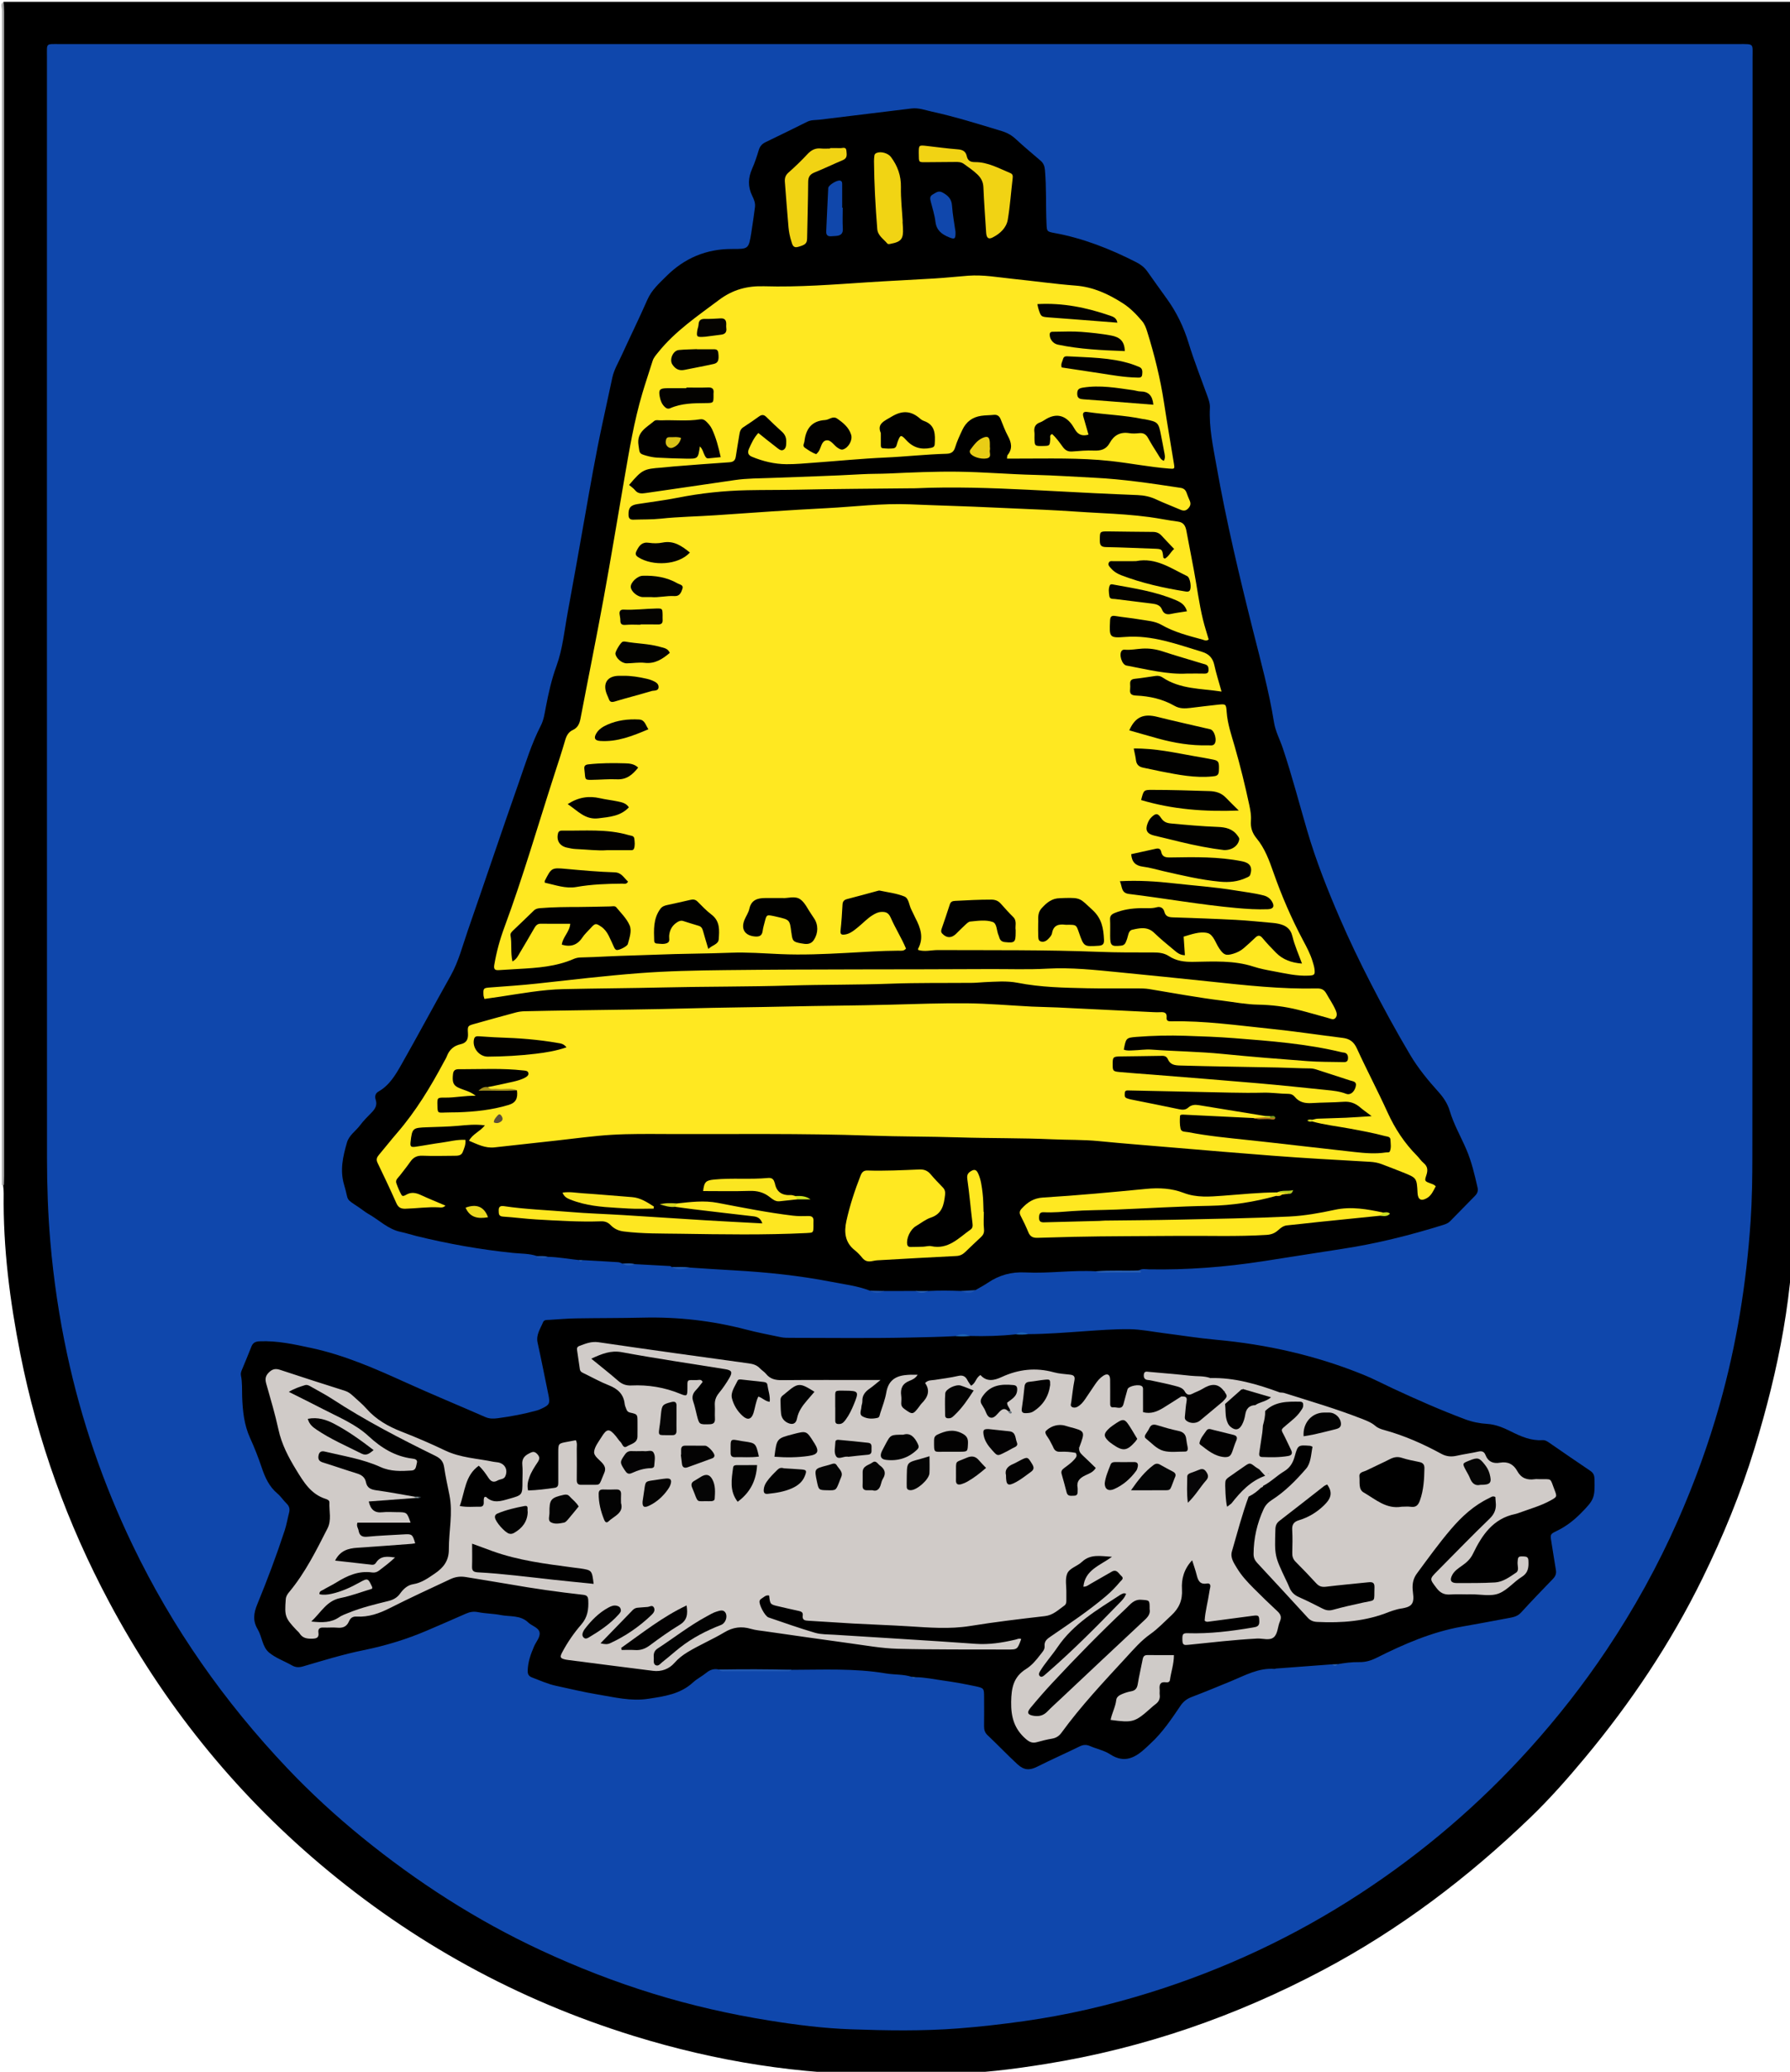 <?xml version="1.0" encoding="utf-8"?>
<!-- Generator: Adobe Illustrator 16.0.0, SVG Export Plug-In . SVG Version: 6.00 Build 0)  -->
<!DOCTYPE svg PUBLIC "-//W3C//DTD SVG 1.1//EN" "http://www.w3.org/Graphics/SVG/1.1/DTD/svg11.dtd">
<svg version="1.1" id="Layer_1" xmlns="http://www.w3.org/2000/svg" xmlns:xlink="http://www.w3.org/1999/xlink" x="0px" y="0px"
	 width="1967px" height="2276px" viewBox="0 0 1967 2276" enable-background="new 0 0 1967 2276" xml:space="preserve">
<g>
	<path fill-rule="evenodd" clip-rule="evenodd" d="M4,2c655.333,0,1310.667,0,1966,0c1.893,3.805,0.918,7.873,0.918,11.8
		c0.053,437.545,0.051,875.091,0.051,1312.609c1.125,90.876-16.615,178.738-43.086,265.136
		c-15.063,49.16-34.621,96.613-57.244,142.718c-34.805,70.923-78.498,136.128-129.032,196.804
		c-18.98,22.789-38.626,45.092-59.937,65.602c-68.479,65.906-143.563,122.896-227.875,167.568
		c-95.967,50.846-197.126,85.828-304.326,103.102c-36.807,5.93-73.768,10.625-111.2,10.859c-11.279,0.07-22.597,0.715-33.915,0.77
		c-10.176,0.002-20.344,0.002-30.503,0.002c-94.697,0.443-187.068-14.432-277.44-42.352
		c-127.821-39.488-242.82-102.602-344.861-188.941c-95.713-80.984-172.689-177.252-231.715-287.943
		c-45.811-85.91-78.517-176.49-97.416-271.934c-11.531-58.236-19.138-117.004-18.361-176.574c0.057-4.365-0.698-8.612-1.04-12.943
		C3.051,870.435,3.018,442.613,3.084,14.793C3.085,10.536,2.061,6.142,4,2z"/>
	<path fill-rule="evenodd" clip-rule="evenodd" fill="#AAAAAA" d="M1972,1330l-0.83,0.184l-0.85-0.034
		c-0.107-4.323-0.307-8.646-0.307-12.97C1969.998,878.786,1970,440.394,1970,2c0.615,0.436,2.086-1.012,2.021,1.001
		C1971.936,5.665,1972,8.333,1972,11C1972,450.667,1972,890.333,1972,1330z"/>
	<path fill-rule="evenodd" clip-rule="evenodd" fill="#AAAAAA" d="M4.283,1301.773C3.522,1301.85,2.761,1301.925,2,1302
		C2,871.667,1.994,441.333,2.124,11C2.125,8.073-0.183,4.219,4,2c0.19,3.646,0.546,7.291,0.546,10.938
		C4.571,439.222,4.57,865.507,4.558,1291.791C4.558,1295.119,4.379,1298.446,4.283,1301.773z"/>
	<path fill-rule="evenodd" clip-rule="evenodd" fill="#ABABAB" d="M1005.967,2277.984c0.012,0.672,0.022,1.344,0.033,2.016
		c-11.333,0-22.667,0-34,0c-0.154-0.586-0.19-1.18-0.108-1.781C983.25,2278.141,994.608,2278.063,1005.967,2277.984z"/>
	<path fill-rule="evenodd" clip-rule="evenodd" fill="#0F47AC" d="M989.021,48.393c307.312,0,614.623,0.002,921.935-0.004
		c16.949,0,14.92-0.831,14.92,15.185c0.023,401.972,0.117,803.943-0.229,1205.915c-0.021,23.908-0.324,47.935-1.924,71.816
		c-4.584,68.486-15.434,136.002-34.117,202.113c-12.234,43.289-27.596,85.498-45.734,126.684
		c-21.936,49.807-48.209,97.25-78.45,142.445c-25.573,38.219-53.872,74.332-84.702,108.533
		c-55.153,61.184-117.228,114.162-186.133,159.182c-72.061,47.08-149.313,83.256-231.463,108.824
		c-45.123,14.043-91.07,24.666-137.939,31.262c-24.021,3.379-48.051,6.137-72.255,7.994c-39.277,3.016-78.563,2.348-117.792,0.961
		c-30.158-1.066-60.214-4.865-90.068-9.676c-43.044-6.936-85.464-16.566-127.147-29.4c-42.352-13.039-83.505-29.061-123.706-47.777
		c-70.748-32.941-135.8-74.803-196.215-123.943c-28.936-23.537-56.451-48.77-82.143-75.84
		c-69.268-72.984-126.475-154.425-170.096-245.203c-32.271-67.157-56.42-137.131-72.046-210.041
		c-8.715-40.664-14.829-81.64-18.379-123.1c-2.615-30.531-3.664-61.077-3.674-91.647C51.527,869.036,51.57,465.398,51.583,61.76
		c0-14.583-1.426-13.358,13.502-13.359C373.063,48.391,681.042,48.393,989.021,48.393z"/>
	<path fill-rule="evenodd" clip-rule="evenodd" d="M684.077,1388.156c-1.554-0.539-3.083-1.456-4.665-1.559
		c-13.142-0.849-26.293-1.548-39.441-2.292c-1.31,0.759-2.607,0.792-3.892-0.061c-11.436-1.139-22.759-3.355-34.291-3.574
		c-3.911,0.083-7.899,1.302-11.664-0.786c-8.578-2.945-17.652-2.562-26.468-3.473c-35.771-3.7-71.055-9.945-105.951-18.52
		c-5.809-1.428-11.504-3.363-17.354-4.565c-13.944-2.866-23.711-13.113-35.518-19.738c-3.467-1.945-6.54-4.582-9.86-6.8
		c-16.608-11.095-11.184-6.399-16.765-24.909c-4.918-16.312-1.37-31.406,3.066-46.752c2.347-8.118,9.639-12.537,14.359-18.887
		c3.756-5.053,8.311-9.54,12.729-14.063c3.968-4.063,6.464-8.173,4.426-14.246c-1.071-3.191-0.442-6.802,3.033-8.76
		c12.23-6.89,18.979-18.611,25.502-30.111c18.234-32.145,35.668-64.742,53.778-96.958c8.918-15.865,13.241-33.368,19.127-50.302
		c18.792-54.053,36.982-108.316,55.948-162.308c7.377-21.002,13.835-42.408,24.102-62.331c3.227-6.264,4.183-13.324,5.486-20.159
		c2.931-15.368,6.304-30.53,11.701-45.323c6.866-18.82,8.678-38.878,12.302-58.467c6.468-34.963,12.641-69.98,18.824-104.995
		c6.069-34.369,12-68.762,19.389-102.882c3.66-16.898,7.224-33.819,10.928-50.709c1.875-8.55,6.442-16.028,10.026-23.874
		c9.404-20.587,19.402-40.908,28.51-61.623c4.621-10.507,12.727-17.682,20.491-25.432c20.08-20.044,44.074-30.31,72.567-30.173
		c18.07,0.087,18.164-0.115,21.008-17.357c1.568-9.51,2.808-19.075,4.108-28.628c0.612-4.498-1.183-8.652-3.035-12.437
		c-4.884-9.983-4.546-19.609-0.129-29.637c2.942-6.68,5.285-13.664,7.359-20.67c1.257-4.244,3.686-6.786,7.515-8.635
		c15.29-7.381,30.552-14.822,45.74-22.409c4.408-2.201,9.095-1.699,13.678-2.261c33.636-4.12,67.276-8.21,100.915-12.309
		c7.808-0.951,15.104,1.864,22.472,3.479c26.001,5.697,51.388,13.695,76.844,21.41c5.854,1.773,10.811,4.594,15.346,8.81
		c8.772,8.155,17.989,15.835,27.097,23.623c3.231,2.763,4.47,5.94,4.85,10.317c1.705,19.621,0.816,39.293,1.702,58.921
		c0.376,8.339,0.268,8.692,8.634,10.219c31.734,5.79,61.301,17.499,89.901,32.062c4.899,2.495,8.986,5.582,12.142,10.019
		c7.139,10.037,14.241,20.101,21.472,30.07c10.851,14.963,18.647,31.249,24.083,49.012c5.932,19.384,13.478,38.273,20.341,57.371
		c1.58,4.397,3.227,8.764,2.98,13.563c-1.1,21.498,3.462,42.408,7.159,63.326c10.768,60.933,25.083,121.092,40.173,181.086
		c8.431,33.515,17.631,66.878,23.107,101.077c1.598,9.979,6.466,18.837,9.634,28.278c10.053,29.965,17.997,60.556,26.878,90.866
		c9.661,32.975,22.306,64.813,35.918,96.272c10.444,24.138,21.86,47.845,33.897,71.244c13.709,26.651,28.038,52.961,43.35,78.723
		c8.708,14.652,19.514,27.781,30.883,40.418c5.636,6.265,10.149,12.87,12.607,21.166c4.36,14.718,12.134,28.073,18.171,42.134
		c5.821,13.561,9.119,27.771,12.355,42.05c0.829,3.659-0.26,6.427-2.813,9.002c-9.149,9.227-18.241,18.511-27.297,27.828
		c-2.198,2.262-4.967,3.286-7.832,4.18c-36.222,11.295-72.934,20.498-110.487,26.215c-29.232,4.449-58.419,9.192-87.646,13.684
		c-41.509,6.378-83.242,9.64-125.267,8.845c-3.572-0.067-7.348-1.002-10.729,1.144c-15.749,2.944-31.603,0.95-47.412,0.999
		c-25.87-1.499-51.665,2.591-77.495,1.258c-15.192-0.783-28.666,2.904-41.135,11.34c-4.365,2.953-9.086,5.382-13.644,8.05
		c-5.096,3.318-10.496,1.65-15.837,0.968c-12.053-0.437-24.104-0.637-36.155,0.033c-4.622,1.109-9.241,1.184-13.856-0.04
		c-11.375,0.008-22.751,0.017-34.127,0.024c-5.332,1.051-10.652,1.531-15.924-0.327c-13.705-5.312-28.27-6.985-42.54-9.764
		c-34.963-6.807-70.305-10.458-105.874-12.515c-16.575-0.958-33.165-1.948-49.735-3.119c-6.634,0.348-13.294,1.51-19.845-0.66
		c-0.552-0.353-1.089-0.982-1.659-1.016c-12.861-0.732-25.725-1.399-38.588-2.079
		C693.189,1388.805,688.579,1389.739,684.077,1388.156z"/>
	<path fill-rule="evenodd" clip-rule="evenodd" d="M1464.075,1828.354c-20.539,1.529-41.079,3.055-61.616,4.602
		c-0.656,0.049-1.31,0.486-1.94,0.439c-17.471-1.326-32.191,7.037-47.511,13.363c-14.453,5.971-28.914,11.932-43.521,17.502
		c-5.209,1.986-9.021,4.842-12.193,9.506c-9.916,14.584-19.694,29.328-32.822,41.387c-1.718,1.578-3.373,3.223-5.083,4.809
		c-11.604,10.775-23.519,17.674-39.48,7.234c-6.543-4.279-14.802-5.867-22.115-9.059c-4.008-1.748-7.344-1.57-11.3,0.367
		c-15.542,7.611-31.386,14.611-46.856,22.361c-8.118,4.066-14.296,3.959-21.517-2.676c-11.297-10.381-21.792-21.535-32.95-32.021
		c-2.944-2.768-3.849-5.926-3.798-9.814c0.141-10.664,0.092-21.33,0.034-31.994c-0.051-9.488-0.085-9.916-9.584-11.922
		c-11.701-2.471-23.493-4.639-35.339-6.26c-10.174-1.391-20.269-3.613-30.605-3.715c-1.345,0.572-2.65,0.623-3.879-0.301
		c-9.282-3.053-19.081-2.215-28.585-3.82c-34.318-5.801-68.979-3.998-103.55-3.957c-26.612,0.775-53.224,1.348-79.827-0.309
		c-5.242-1.195-9.652,0.1-13.866,3.586c-4.604,3.809-10.182,6.496-14.549,10.525c-14.06,12.971-31.5,15.332-49.423,18.061
		c-19.046,2.898-36.993-1.756-55.218-4.74c-15.396-2.521-30.591-6.273-45.864-9.531c-9.163-1.955-17.649-5.855-26.357-9.148
		c-3.791-1.434-4.957-3.627-4.876-7.453c0.199-9.539,3.332-18.244,7.042-26.82c2.224-5.143,7.092-10.285,5.966-15.412
		c-1.158-5.272-8.452-6.941-12.503-10.829c-8.602-8.255-19.998-6.072-30.205-8.106c-8.117-1.616-16.57-1.544-24.688-3.156
		c-4.935-0.98-9.075-0.327-13.469,1.615c-14.304,6.322-28.659,12.531-43.035,18.688c-22.388,9.589-45.545,16.601-69.436,21.45
		c-22.493,4.566-44.443,11.354-66.452,17.805c-4.529,1.326-8.205,1.271-12.301-1.08c-8.369-4.805-17.932-8.064-25.179-14.139
		c-7.409-6.209-7.62-17.406-12.517-25.634c-5.456-9.166-4.41-17.531-0.44-27.199c10.991-26.764,21.208-53.854,30.211-81.384
		c2.083-6.369,3.098-12.927,4.798-19.35c0.999-3.775,0.397-7.039-2.652-9.984c-3.579-3.455-6.309-7.85-10.091-11.021
		c-9.098-7.631-13.661-17.654-17.333-28.586c-3.703-11.024-7.961-21.916-12.784-32.498c-6.658-14.609-8.177-29.993-8.72-45.689
		c-0.265-7.644,0.262-15.346-1.314-22.92c-0.424-2.04,0.079-3.94,0.86-5.827c3.563-8.61,7.208-17.19,10.575-25.877
		c1.683-4.339,4.451-5.722,9.075-5.92c19.538-0.834,38.355,3.371,57.214,7.441c36.024,7.776,69.495,22.438,102.862,37.582
		c29.082,13.198,58.642,25.339,87.89,38.178c4.607,2.022,9.107,1.896,13.684,1.295c14.514-1.904,28.886-4.614,43.015-8.496
		c1.597-0.438,3.143-1.112,4.654-1.806c9.409-4.316,10.045-5.724,7.914-15.981c-3.925-18.886-7.583-37.829-11.755-56.659
		c-1.948-8.788,3.074-15.364,6.015-22.599c1.152-2.835,4.552-2.364,7.15-2.53c9.624-0.614,19.249-1.43,28.884-1.594
		c24.655-0.418,49.322-0.245,73.972-0.824c38.161-0.897,75.649,3.352,112.598,12.963c12.849,3.343,25.909,5.901,38.926,8.556
		c3.541,0.722,7.275,0.669,10.921,0.672c43.322,0.031,86.659,0.625,129.962-0.313c16.925-0.367,33.907-0.674,50.842-1.582
		c5.276-1.298,10.567-1.086,15.865-0.155c16.74,0.428,33.45,0.031,50.108-1.801c4.605-1.414,9.24-1.015,13.881-0.222
		c20.282-0.096,40.481-1.698,60.7-3.113c16.913-1.184,33.88-2.53,50.805-2.325c12.209,0.148,24.395,2.687,36.581,4.231
		c19.425,2.463,38.786,5.599,58.272,7.37c55.976,5.089,110.192,17.361,162.282,38.559c10.77,4.383,21.098,9.842,31.653,14.754
		c26.231,12.207,52.69,23.9,79.79,34.054c7.766,2.91,15.885,4.57,24.299,5.081c9.414,0.571,18.072,4.297,26.42,8.469
		c10.804,5.398,21.729,10.167,34.188,9.369c3.29-0.211,5.665,1.549,8.134,3.246c14.807,10.179,29.542,20.464,44.485,30.437
		c3.527,2.354,4.545,5.047,4.646,9.078c0.519,20.646-0.251,22.72-15.052,37.658c-7.792,7.865-16.387,14.505-26.44,19.335
		c-7.288,3.502-7.174,3.936-5.939,11.521c1.707,10.496,3.255,21.019,5.046,31.5c0.688,4.018-0.6,6.889-3.401,9.777
		c-11.813,12.184-23.576,24.425-35.015,36.957c-4.29,4.7-9.84,5.213-15.273,6.258c-16.632,3.198-33.306,6.187-49.979,9.166
		c-33.108,5.918-63.537,19.205-93.317,34.146c-6.146,3.084-12.216,4.889-19.068,4.764c-7.988-0.148-15.911,0.889-23.777,2.279
		C1468.007,1829.307,1466.049,1829.15,1464.075,1828.354z"/>
	<path fill-rule="evenodd" clip-rule="evenodd" fill="#2058B3" d="M790.036,1834.076c26.611-0.42,53.221-0.467,79.827,0.309
		c-2.16,2.201-4.947,1.586-7.545,1.59c-21.297,0.039-42.594,0.053-63.891,0C795.536,1835.967,792.35,1836.824,790.036,1834.076z"/>
	<path fill-rule="evenodd" clip-rule="evenodd" fill="#275DAF" d="M1204.177,1396.594c15.778-1.526,31.614-0.287,47.411-0.997
		c0.954,0.498,2.918,0.339,1.864,2.207c-0.258,0.457-1.875,0.186-2.867,0.187c-13.597,0.014-27.192,0.017-40.788,0.024
		C1207.801,1398.017,1205.798,1398.064,1204.177,1396.594z"/>
	<path fill-rule="evenodd" clip-rule="evenodd" fill="#2058AE" d="M738.01,1391.842c6.613,0.264,13.263-0.548,19.845,0.659
		C751.164,1394.57,744.506,1395.619,738.01,1391.842z"/>
	<path fill-rule="evenodd" clip-rule="evenodd" fill="#1D54B0" d="M1056.066,1418.209c5.278-0.32,10.557-0.641,15.836-0.965
		C1066.89,1421.9,1061.507,1420.521,1056.066,1418.209z"/>
	<path fill-rule="evenodd" clip-rule="evenodd" fill="#1C63B4" d="M1065.901,1467.648c-5.282,0.633-10.571,0.63-15.864,0.155
		C1055.297,1464.852,1060.588,1465.123,1065.901,1467.648z"/>
	<path fill-rule="evenodd" clip-rule="evenodd" fill="#1F55AF" d="M956.004,1417.899c5.308,0.109,10.616,0.218,15.924,0.327
		C966.565,1420.776,961.245,1421.259,956.004,1417.899z"/>
	<path fill-rule="evenodd" clip-rule="evenodd" fill="#1C63B4" d="M1129.891,1465.626c-4.617,0.656-9.244,0.686-13.88,0.222
		C1120.592,1462.93,1125.226,1463.274,1129.891,1465.626z"/>
	<path fill-rule="evenodd" clip-rule="evenodd" fill="#245AAC" d="M684.077,1388.156c4.583-0.301,9.171-0.706,13.685,0.59
		C693.119,1390.443,688.518,1391.156,684.077,1388.156z"/>
	<path fill-rule="evenodd" clip-rule="evenodd" fill="#1F54A9" d="M590.125,1379.885c3.899,0.098,7.845-0.498,11.664,0.785
		c-3.794,2.343-7.83,1.338-11.822,0.822c-0.137-0.018-0.32-0.525-0.289-0.781C589.713,1380.422,589.966,1380.159,590.125,1379.885z"
		/>
	<path fill-rule="evenodd" clip-rule="evenodd" fill="#2760B5" d="M1006.055,1418.202c4.619,0.013,9.237,0.026,13.856,0.04
		C1015.284,1420.823,1010.665,1420.98,1006.055,1418.202z"/>
	<path fill-rule="evenodd" clip-rule="evenodd" fill="#2963B4" d="M1464.075,1828.354c1.952-0.053,3.903-0.104,5.855-0.156
		C1468.04,1830.568,1466.085,1830.492,1464.075,1828.354z"/>
	<path fill-rule="evenodd" clip-rule="evenodd" fill="#2B66B6" d="M636.08,1384.245c1.297,0.021,2.593,0.04,3.891,0.06
		C638.647,1386.056,637.348,1386.127,636.08,1384.245z"/>
	<path fill-rule="evenodd" clip-rule="evenodd" fill="#2963B3" d="M1001.998,1842.162c1.293,0.1,2.586,0.201,3.879,0.301
		C1004.44,1844.205,1003.148,1844.092,1001.998,1842.162z"/>
	<path fill-rule="evenodd" clip-rule="evenodd" fill="#FFE821" d="M1106.561,503.791c0.29-1.995,0.098-3.203,0.613-3.823
		c5.755-6.939,4.352-13.72,0.41-21.008c-3.15-5.826-5.413-12.143-7.931-18.298c-1.425-3.483-3.607-5.315-7.568-4.91
		c-4.63,0.474-9.332,0.373-13.923,1.059c-9.541,1.426-16.416,6.435-20.63,15.394c-2.981,6.339-5.938,12.668-7.976,19.352
		c-1.486,4.878-4.331,6.794-9.438,6.933c-22.591,0.614-45.064,3.163-67.652,4.17c-25.867,1.152-51.669,3.736-77.506,5.602
		c-10.272,0.741-20.568,1.778-30.844,1.685c-13.044-0.118-25.66-3.149-37.755-8.15c-4.262-1.762-5.166-4.628-3.317-8.796
		c2.678-6.041,5.36-12.042,10.282-17.332c6.73,5.354,13.115,10.604,19.702,15.584c2.296,1.736,5.05,4.598,7.975,2.879
		c3.042-1.787,2.936-5.737,3.001-9.089c0.082-4.206-1.36-7.708-4.568-10.618c-5.917-5.368-11.756-10.832-17.433-16.453
		c-2.67-2.644-4.962-2.585-7.867-0.501c-5.682,4.076-11.428,8.077-17.313,11.852c-3.239,2.077-3.881,5.114-4.403,8.479
		c-1.222,7.888-2.708,15.736-3.844,23.635c-0.625,4.348-2.618,6.109-7.17,6.404c-20.553,1.332-41.083,3.016-61.618,4.612
		c-4.299,0.335-8.578,0.943-12.879,1.251c-19.625,1.401-21.341,2.273-35.613,19.045c2.158,1.855,4.733,3.49,6.536,5.743
		c3.282,4.104,7.375,3.774,11.777,3.132c32.581-4.754,65.177-9.41,97.747-14.233c13.546-2.006,27.216-1.83,40.818-2.376
		c32.908-1.322,65.834-2.166,98.722-4.056c9.967-0.573,19.959-0.359,29.95-0.812c25.267-1.145,50.578-2.313,75.853-1.981
		c28.253,0.371,56.472,2.875,84.728,3.524c21.638,0.498,43.196,2.066,64.792,3.111c31.935,1.546,63.5,6.315,95.062,11.116
		c3.45,0.524,5.393,2.174,6.555,5.22c1.067,2.797,2.058,5.633,3.317,8.342c1.578,3.393,1.371,6.079-1.403,9.005
		c-2.838,2.992-5.423,2.842-8.794,1.374c-8.843-3.849-17.913-7.197-26.634-11.296c-6.484-3.048-13.164-4.395-20.196-4.693
		c-15.947-0.676-31.896-1.313-47.838-2.102c-23.896-1.181-47.783-2.542-71.681-3.71c-41.572-2.032-83.155-3.5-124.781-1.658
		c-1.663,0.073-3.333,0.014-4.999,0.032c-40.962,0.454-81.93,0.602-122.881,1.504c-18.992,0.418-37.979,0.2-56.963,0.603
		c-25.627,0.543-51.008,3.251-76.193,8.227c-14.649,2.894-29.516,4.678-44.278,7c-7.774,1.224-10.022,4.202-9.837,11.911
		c0.094,3.904,1.766,5.354,5.483,5.213c9.977-0.376,20.024-0.045,29.923-1.109c20.198-2.172,40.493-2.373,60.724-3.78
		c40.46-2.813,80.925-5.682,121.427-7.75c30.556-1.561,61.035-5.518,91.692-4.219c30.904,1.309,61.828,2.066,92.731,3.562
		c18.263,0.885,36.561,1.604,54.838,2.422c20.92,0.937,41.807,2.591,62.723,3.646c17.611,0.888,35.198,2.024,52.675,4.351
		c10.551,1.405,20.991,3.651,31.548,4.989c6.274,0.796,8.238,4.813,9.239,9.974c2.787,14.365,5.488,28.747,8.206,43.125
		c3.458,18.291,5.677,36.816,10.12,54.917c1.791,7.296,4.158,14.451,6.2,21.453c-2.757,2.234-4.921,0.653-7.057,0.072
		c-15.387-4.184-30.815-8.056-44.894-16.144c-7.237-4.157-15.933-4.53-24.1-5.94c-8.831-1.523-17.788-2.31-26.634-3.764
		c-4.758-0.782-5.529,1.306-5.717,5.414c-0.817,17.891-0.841,18.965,16.617,17.611c29.917-2.317,57.001,8.089,84.646,16.426
		c7.247,2.186,11.661,6.701,13.333,14.456c2.018,9.354,4.993,18.5,7.938,29.124c-22.878-3.48-45.479-2.473-64.896-15.539
		c-2.404-1.617-4.892-2.005-7.586-1.636c-7.563,1.037-15.093,2.356-22.68,3.138c-3.733,0.385-5.468,1.802-5.282,5.562
		c0.098,1.995,0.205,4.022-0.03,5.995c-0.622,5.227,1.597,6.639,6.751,6.868c14.777,0.657,29.084,3.856,42.05,11.291
		c5.659,3.244,11.403,2.991,17.385,2.286c10.231-1.207,20.45-2.533,30.696-3.599c8.367-0.87,8.604-0.606,9.21,8.006
		c0.919,13.089,5.231,25.401,8.811,37.841c6.165,21.428,11.48,43.046,16.136,64.841c1.188,5.563,2.154,11.185,1.716,16.823
		c-0.576,7.396,1.409,13.566,6.172,19.305c9.091,10.955,13.918,24.274,18.524,37.4c9.061,25.816,19.845,50.796,32.706,74.924
		c3.906,7.329,7.846,14.692,10.279,22.701c0.867,2.854,1.82,5.74,2.181,8.68c0.744,6.075-0.085,6.826-6.119,7.153
		c-13.121,0.71-25.785-2.365-38.518-4.717c-7.516-1.389-15.104-2.797-22.348-5.153c-21.741-7.073-44.109-5.578-66.35-5.242
		c-9.597,0.144-18.479-0.942-26.625-6.299c-5.182-3.408-10.992-4.025-17.153-4.019c-19.987,0.023-39.993,0.087-59.959-0.692
		c-58.938-2.302-117.895-1.717-176.849-1.94c-7.186-0.027-14.448,2.121-21.529-0.092c-0.107-0.676-0.317-1.091-0.19-1.321
		c6.549-11.948,2.767-22.961-2.965-33.839c-1.55-2.941-2.747-6.071-4.327-8.996c-2.666-4.934-2.729-12.575-7.725-14.618
		c-8.481-3.468-17.966-4.5-27.049-6.459c-0.905-0.195-1.977,0.195-2.934,0.452c-10.923,2.934-21.813,5.99-32.769,8.791
		c-3.386,0.865-5.049,2.403-5.246,6.073c-0.516,9.621-1.146,19.248-2.189,28.823c-0.457,4.201,1.609,4.546,4.576,4.159
		c5.913-0.771,10.22-4.565,14.634-8.106c5.442-4.366,10.131-9.634,16.183-13.287c2.878-1.738,5.643-3.234,9.181-3.446
		c5.174-0.309,8.225,0.853,10.612,6.337c5.017,11.523,11.88,22.213,16.768,33.908c-2.456,3.033-5.604,2.284-8.419,2.3
		c-18.97,0.104-37.914,1.434-56.819,2.446c-24.299,1.302-48.609,2.394-72.842,1.319c-18.285-0.811-36.556-2.224-54.838-1.508
		c-26.945,1.057-53.919,0.975-80.839,2.104c-18.274,0.767-36.561,1.034-54.813,1.95c-9.628,0.483-19.247,0.953-28.884,1.133
		c-2.682,0.05-5.276,0.568-7.768,1.655c-19.295,8.411-39.865,9.811-60.481,10.952c-7.293,0.404-14.583,0.85-21.873,1.316
		c-4.422,0.283-5.626-1.268-4.843-5.907c2.392-14.177,6.181-27.917,11.169-41.373c20.485-55.26,36.791-111.89,54.937-167.916
		c4-12.35,8.103-24.674,11.7-37.142c1.474-5.108,3.573-9.206,8.534-11.486c5.37-2.467,7.329-6.999,8.393-12.578
		c8.406-44.104,17.352-88.108,25.443-132.27c7.971-43.505,15.131-87.158,22.657-130.745c5.488-31.783,10.73-63.625,19.956-94.612
		c3.509-11.787,7.489-23.435,11.15-35.178c1.133-3.632,3.554-6.26,5.854-9.142c18.747-23.502,43.332-40.041,67.045-57.842
		c15.257-11.454,30.997-15.641,49.851-15.079c37.918,1.129,75.794-1.899,113.644-4.374c24.555-1.604,49.144-2.677,73.703-4.202
		c12.27-0.762,24.504-2.084,36.766-3.01c16.372-1.236,32.479,1.734,48.653,3.397c23.146,2.38,46.216,5.659,69.403,7.463
		c19.301,1.501,35.836,9.191,51.699,19.321c8.247,5.266,14.938,12.2,21.194,19.561c2.771,3.26,4.305,7.18,5.635,11.435
		c8.057,25.768,14.516,51.863,18.581,78.574c3.402,22.351,7.269,44.63,10.892,66.946c0.913,5.621,0.644,5.662-5.486,5.174
		c-21.546-1.717-42.758-5.975-64.218-8.316c-34.187-3.731-68.504-2.604-102.788-2.653
		C1113.994,503.786,1110.454,503.791,1106.561,503.791z"/>
	<path fill-rule="evenodd" clip-rule="evenodd" fill="#FFE821" d="M1577.736,1303.186c-2.754,5.219-4.853,10.202-9.757,13.042
		c-6.313,3.657-9.869,1.642-10.254-5.733c-0.857-16.443-0.845-16.476-16.276-22.637c-7.722-3.084-15.484-6.069-23.261-9.016
		c-4.06-1.538-8.237-2.262-12.643-2.518c-35.827-2.082-71.678-3.936-107.451-6.739c-35.741-2.801-71.48-5.684-107.202-8.776
		c-27.792-2.407-55.633-4.465-83.393-7.221c-16.953-1.683-33.899-1.222-50.833-1.988c-34.271-1.55-68.574-1.02-102.831-2.111
		c-32.617-1.04-65.25-0.813-97.839-1.947c-74.607-2.596-149.224-1.511-223.838-1.753c-19.986-0.065-40.018-0.335-59.947,0.858
		c-20.192,1.209-40.286,4.089-60.418,6.279c-22.775,2.479-45.549,4.965-68.315,7.526c-10.154,1.144-18.741-3.311-28.104-7.281
		c3.917-7.442,12.161-10.102,17.465-16.894c-10.616-1.46-20.223-0.318-29.652,0.517c-11.291,1-22.578,1.14-33.861,1.564
		c-15.876,0.597-16.417,0.84-18.176,16.269c-0.549,4.817,0.347,5.868,5.469,5.137c9.546-1.364,19.021-3.246,28.579-4.504
		c8.503-1.119,16.884-3.568,26.233-3.065c0.578,5.046-1.326,9.251-2.934,13.383c-1.628,4.183-5.656,4.076-9.299,4.103
		c-11.665,0.083-23.346,0.408-34.992-0.065c-6.03-0.245-9.999,1.856-13.304,6.604c-3.609,5.186-7.588,10.115-11.444,15.127
		c-1.98,2.574-5.253,4.736-3.879,8.576c1.558,4.358,3.335,8.698,5.597,12.72c1.268,2.253,3.717,0.674,5.321-0.237
		c5.535-3.146,10.684-2.055,16.125,0.462c8.613,3.984,17.429,7.53,26.856,11.559c-2.667,2.69-5.083,2.058-7.157,1.939
		c-12.343-0.706-24.574,1.187-36.874,1.493c-5.006,0.124-7.792-1.402-9.883-6.119c-6.605-14.899-13.573-29.644-20.677-44.313
		c-1.802-3.722-0.751-6.097,1.62-8.882c6.686-7.854,13.009-16.019,19.758-23.816c20.616-23.818,36.805-50.532,51.563-78.2
		c1.095-2.054,2.414-4.028,3.218-6.191c2.651-7.13,7.697-11.564,14.996-13.177c6.897-1.523,8.634-5.612,8.189-12.29
		c-0.528-7.943-0.051-8.062,7.251-10.112c15.059-4.229,30.127-8.43,45.237-12.472c3.18-0.851,6.547-1.296,9.841-1.373
		c17.646-0.415,35.296-0.663,52.945-0.953c42.288-0.693,84.586-1.001,126.86-2.182c35.954-1.004,71.915-1.214,107.863-2.044
		c38.288-0.884,76.589-0.995,114.862-2.057c27.624-0.767,55.259-1.741,82.872-1.502c23.913,0.206,47.807,2.404,71.715,3.604
		c9.638,0.484,19.297,0.531,28.937,0.991c34.874,1.661,69.744,3.42,104.617,5.117c2.661,0.129,5.341,0.216,7.996,0.051
		c4.299-0.267,7.284,0.671,6.749,5.899c-0.4,3.907,2.232,4.192,5.138,4.134c36.375-0.746,72.324,4.447,108.357,8.134
		c26.781,2.74,53.426,6.791,80.151,10.101c7.508,0.93,12.09,4.251,15.428,11.557c10.788,23.609,22.957,46.589,33.699,70.218
		c8.092,17.803,18.525,33.713,32.272,47.542c2.576,2.592,4.585,5.811,7.37,8.118c4.635,3.842,4.776,8.092,3.013,13.382
		c-2.15,6.449-1.885,6.598,4.609,9.016C1573.899,1300.738,1575.82,1301.257,1577.736,1303.186z"/>
	<path fill-rule="evenodd" clip-rule="evenodd" fill="#FFE821" d="M532.329,1097.396c-0.439-1.713-0.983-2.95-1.042-4.21
		c-0.346-7.477-0.151-7.825,7.328-8.396c17.23-1.314,34.469-2.398,51.662-4.289c36.994-4.067,73.976-8.446,111.07-11.327
		c31.831-2.473,63.787-3.08,95.758-3.443c96.619-1.097,193.238-0.609,289.855-1.139c21.274-0.116,42.555,0.721,63.862-0.463
		c26.301-1.461,52.514,1.388,78.674,3.97c33.398,3.296,66.792,6.646,100.166,10.178c39.027,4.132,78.036,8.492,117.376,7.593
		c4.844-0.11,7.982,1.157,10.466,5.603c3.403,6.092,7.447,11.845,10.219,18.279c1.18,2.739,2.07,5.871-0.181,8.513
		c-2.201,2.583-4.886,0.97-7.399,0.276c-11.212-3.09-22.376-6.371-33.654-9.197c-14.555-3.646-29.357-5.419-44.401-5.686
		c-12.959-0.229-25.729-2.754-38.575-4.339c-27.042-3.335-53.818-8.316-80.684-12.758c-4.243-0.702-8.628-0.724-12.949-0.745
		c-18.329-0.091-36.666,0.255-54.986-0.156c-25.574-0.572-51.185-1.002-76.435-5.966c-12.212-2.4-24.568-1.245-36.832-0.733
		c-4.265,0.178-8.588,0.721-12.899,0.76c-29.98,0.269-59.987-0.19-89.937,0.917c-36.94,1.366-73.898,0.911-110.82,2.027
		c-45.939,1.39-91.892,1.013-137.817,2.089c-36.943,0.866-73.888,1.03-110.822,1.85c-23.268,0.516-46.217,4.744-69.2,8.218
		C544.304,1095.702,538.465,1096.511,532.329,1097.396z"/>
	<path fill-rule="evenodd" clip-rule="evenodd" fill="#FFE821" d="M1516.329,1335.558c-22.435,2.283-44.872,4.539-67.302,6.86
		c-11.548,1.195-23.074,2.611-34.63,3.715c-4.354,0.416-7.29,3.018-10.261,5.643c-3.611,3.191-7.499,4.535-12.521,4.848
		c-32.593,2.027-65.206,0.769-97.805,1.075c-37.954,0.358-75.918,0.179-113.859,1.028c-13.277,0.297-26.566,0.753-39.853,1.094
		c-4.98,0.127-8.082-1.313-10.025-6.047c-2.523-6.146-5.389-12.171-8.457-18.064c-1.646-3.161-1.349-5.356,1.071-7.976
		c6.457-6.986,13.077-11.546,23.701-12.189c37.776-2.287,75.486-5.835,113.165-9.485c14.162-1.372,27.968-0.68,41.121,4.379
		c14.289,5.495,28.827,4.178,43.336,3.125c19.882-1.442,39.711-3.585,59.674-3.663c2.489-1.429,5.149-0.798,7.771-0.647
		c1.055,0.713,1.216,1.592,0.485,2.635c-1.083,0.127-2.167,0.255-3.25,0.382c-2.096,1.145-4.731,0.022-6.725,1.598
		c-23.766,6.567-47.822,10.372-72.622,10.795c-34.192,0.582-68.354,2.772-102.535,4.127c-16.257,0.646-32.547,0.521-48.783,1.693
		c-10.268,0.741-20.529,1.818-30.837,1.24c-4.714-0.265-5.336,2.196-5.371,6.108c-0.039,4.159,1.955,5.068,5.523,4.969
		c20.271-0.564,40.542-1.043,60.813-1.57c1.991-0.052,3.977-0.313,5.967-0.338c26.613-0.34,53.232-0.447,79.841-1.023
		c40.875-0.884,81.771-1.505,122.603-3.431c16.83-0.794,33.7-3.825,50.217-7.391c18.205-3.929,35.558-0.7,53.093,3.007
		C1521.326,1335.885,1517.428,1334.306,1516.329,1335.558z"/>
	<path fill-rule="evenodd" clip-rule="evenodd" fill="#FFE821" d="M1081.121,1331.367c0,6.323-0.497,12.699,0.182,18.949
		c0.426,3.913-0.845,6.352-3.373,8.733c-5.812,5.474-11.655,10.915-17.381,16.478c-2.743,2.666-5.685,4.075-9.679,4.272
		c-28.865,1.425-57.72,3.076-86.574,4.714c-2.303,0.131-4.58,0.702-6.872,1.054c-3.889,0.596-7.068-0.292-9.715-3.565
		c-2.5-3.093-5.29-6.071-8.405-8.526c-10.93-8.613-11.902-20.015-9.191-32.301c3.732-16.917,9.137-33.331,15.443-49.476
		c1.548-3.96,3.338-5.954,7.824-5.814c18.968,0.593,37.921-0.354,56.865-1.145c5.093-0.212,8.936,1.203,12.254,5.105
		c4.306,5.063,8.901,9.891,13.557,14.639c2.362,2.409,2.81,5.064,2.44,8.207c-1.268,10.768-3.095,20.751-15.597,24.922
		c-5.866,1.957-10.98,6.172-16.431,9.373c-6.08,3.57-10.805,13.581-9.521,20.167c0.377,1.938,1.673,2.755,3.536,2.728
		c4.658-0.07,9.317-0.122,13.972-0.306c2.981-0.117,6.109-1.179,8.905-0.576c18.754,4.035,30.115-9.057,43.16-18.25
		c2.472-1.741,2.462-4.166,2.099-7.099c-1.995-16.146-3.363-32.377-5.67-48.475c-0.668-4.658,0.887-6.778,4.291-8.768
		c3.687-2.154,5.775-1.348,7.64,2.731c3.121,6.831,3.918,14.104,4.836,21.31c0.881,6.905,0.771,13.937,1.096,20.912
		C1080.914,1331.363,1081.018,1331.365,1081.121,1331.367z"/>
	<path fill-rule="evenodd" clip-rule="evenodd" fill="#FEE721" d="M744.067,1322.059c14.84-1.641,29.679-3.504,44.583-0.65
		c27.442,5.254,54.852,10.725,82.613,14.059c5.591,0.671,11.307,0.563,16.955,0.412c4.429-0.119,6.037,1.791,5.701,5.972
		c-0.133,1.655,0.009,3.331-0.017,4.997c-0.115,7.544-0.129,7.359-7.702,7.732c-46.273,2.277-92.587,1.465-138.855,0.767
		c-20.525-0.31-41.193,0.073-61.742-2.488c-6.229-0.776-10.755-3.049-14.658-7.067c-3.088-3.18-6.382-4.242-10.625-4.097
		c-23.644,0.809-47.236-0.695-70.818-2.038c-12.25-0.697-24.444-2.353-36.692-3.145c-5.101-0.329-4.684-3.384-4.799-6.813
		c-0.142-4.203,2.08-5.215,5.659-4.684c24.031,3.563,48.313,4.354,72.478,6.389c19.538,1.646,39.165,2.215,58.743,3.418
		c30.188,1.854,60.364,3.916,90.553,5.749c20.521,1.246,41.055,2.251,62.248,3.399c-1.762-5.385-5.029-7.246-9.737-7.779
		c-22.098-2.502-44.181-5.138-66.263-7.783c-6.581-0.789-13.139-1.764-19.708-2.653
		C741.013,1323.584,742.945,1323.049,744.067,1322.059z"/>
	<path fill-rule="evenodd" clip-rule="evenodd" fill="#F1D314" d="M1009.62,168.044c0.022-8.704,0.023-8.705,8.994-7.691
		c11.216,1.267,22.409,2.822,33.656,3.681c5.332,0.406,8.876,1.954,10.086,7.482c1.059,4.835,3.771,6.612,9.146,6.575
		c14.026-0.098,26.124,6.854,38.669,12.022c2.659,1.096,2.954,2.944,2.637,5.602c-1.815,15.157-2.826,30.44-5.353,45.472
		c-1.557,9.257-8.563,15.557-16.758,19.732c-4.595,2.342-6.678,0.364-7.054-5.55c-1.053-16.561-2.312-33.112-3.007-49.688
		c-0.244-5.822-2.493-10.073-6.479-13.945c-4.563-4.431-9.828-7.893-14.915-11.624c-2.922-2.143-6.118-2.225-9.473-2.183
		c-9.972,0.124-19.943,0.224-29.915,0.244C1008.811,178.195,1009.833,179.338,1009.62,168.044z"/>
	<path fill-rule="evenodd" clip-rule="evenodd" fill="#F1D314" d="M912.173,162.685c3.664,0,7.336-0.147,10.988,0.049
		c2.61,0.141,6.586-2.004,6.951,2.941c0.28,3.797,1.386,7.985-3.775,10.151c-10.43,4.377-20.617,9.342-31.108,13.557
		c-5.032,2.022-7.102,4.798-7.139,10.346c-0.136,20.636-0.782,41.267-1.163,61.901c-0.108,5.862-1.841,7.351-10.008,9.618
		c-5.626,1.562-6.283-2.928-7.257-5.934c-1.626-5.02-2.707-10.324-3.191-15.584c-1.525-16.561-2.62-33.16-3.989-49.735
		c-0.351-4.243,0.563-7.444,4.041-10.496c7.251-6.362,14.203-13.119,20.785-20.174c4.202-4.504,8.694-6.849,14.883-6.189
		c3.292,0.35,6.652,0.062,9.982,0.062C912.173,163.026,912.173,162.855,912.173,162.685z"/>
	<path fill-rule="evenodd" clip-rule="evenodd" fill="#F1D414" d="M991.808,243.475c0.147,2.321,0.313,4.641,0.439,6.963
		c0.651,11.97-1.866,15.202-13.474,17.396c-1.328,0.251-2.912,0.7-3.783-0.354c-4.128-4.996-10.427-8.656-10.998-15.956
		c-1.941-24.83-3.404-49.688-3.57-74.604c-0.013-1.986,0.197-3.981,0.427-5.959c0.161-1.394,0.995-2.336,2.331-2.909
		c4.846-2.078,12.719,0.209,15.85,4.402c7.369,9.872,11.233,20.572,10.979,33.226c-0.252,12.578,1.231,25.19,1.953,37.788
		C991.91,243.469,991.859,243.472,991.808,243.475z"/>
	<path fill-rule="evenodd" clip-rule="evenodd" fill="#FBE621" d="M876.131,1317.567c-6.573,0.716-13.14,1.494-19.72,2.124
		c-4.383,0.42-7.638-2.367-10.678-4.748c-6.63-5.194-13.786-6.937-22.214-6.659c-16.925,0.557-33.881,0.165-50.877,0.165
		c1.181-10.335,3.234-11.764,12.35-12.66c19.58-1.926,39.243,0.141,58.79-1.714c4.089-0.388,6.296,1.038,7.3,4.82
		c0.084,0.318,0.321,0.601,0.38,0.92c1.819,9.86,8.083,13.598,17.656,13.052c1.566-0.09,3.181,0.668,4.774,1.034
		C874.916,1314.953,876.827,1315.463,876.131,1317.567z"/>
	<path fill-rule="evenodd" clip-rule="evenodd" fill="#FAE421" d="M718.243,1327.758c-9.154,0-18.337,0.475-27.455-0.102
		c-17.15-1.084-34.425-1.408-51.216-5.704c-4.482-1.147-8.93-2.563-13.217-4.293c-3.263-1.317-6.53-3.03-8.216-7.483
		c7.801-1.24,14.868,0.218,21.881,0.68c18.176,1.196,36.319,2.873,54.484,4.249c9.314,0.705,16.623,5.647,24.072,10.366
		C718.465,1326.232,718.354,1326.995,718.243,1327.758z"/>
	<path fill-rule="evenodd" clip-rule="evenodd" fill="#1047AB" d="M926.046,228.168c0,7.617-0.356,15.258,0.118,22.846
		c0.353,5.614-2.219,7.719-7.175,8.171c-1.973,0.18-3.953,0.274-5.932,0.385c-3.85,0.214-5.312-1.731-5.135-5.438
		c0.758-15.853,1.389-31.712,2.212-47.561c0.165-3.169,9.827-9.076,13.124-8.155c2.494,0.696,2.195,3.004,2.205,4.931
		c0.043,8.274,0.019,16.549,0.019,24.823C925.67,228.169,925.858,228.168,926.046,228.168z"/>
	<path fill-rule="evenodd" clip-rule="evenodd" fill="#1047AC" d="M1049.975,254.552c0.242,8.061-0.79,8.759-7.364,6.017
		c-7.665-3.198-13.554-7.508-14.658-16.887c-0.889-7.542-3.309-14.915-5.199-22.324c-0.802-3.139-1.139-5.914,2.267-7.749
		c3.388-1.825,6.124-4.681,10.852-2.063c5.969,3.306,9.797,7.008,10.299,14.41C1046.844,235.883,1048.746,245.727,1049.975,254.552z
		"/>
	<path fill-rule="evenodd" clip-rule="evenodd" fill="#E9CD15" d="M1087.803,491.164c0,0.99,0.215,2.039-0.038,2.959
		c-0.906,3.297,2.733,8.407-3.774,9.51c-6.606,1.119-15.978-2.039-17.935-6.019c-0.682-1.385-0.445-2.666,0.325-3.683
		c3.779-4.989,7.368-10.243,13.403-12.855c5.567-2.41,7.62-1.047,7.934,5.141c0.083,1.646,0.013,3.298,0.013,4.947
		C1087.755,491.164,1087.779,491.164,1087.803,491.164z"/>
	<path fill-rule="evenodd" clip-rule="evenodd" fill="#EBD820" d="M536.28,1337.23c-11.077,1.952-19.884,0.375-24.695-10.532
		C523.642,1322.17,532.03,1325.565,536.28,1337.23z"/>
	<path fill-rule="evenodd" clip-rule="evenodd" fill="#CFE320" d="M876.131,1317.567c-0.746-1.222-1.492-2.443-2.24-3.665
		c5.729-0.26,11.404-0.157,16.773,3.665C885.82,1317.567,880.976,1317.567,876.131,1317.567z"/>
	<path fill-rule="evenodd" clip-rule="evenodd" fill="#D4D11F" d="M744.067,1322.059c-0.693,1.232-1.386,2.465-2.08,3.696
		c-5.925,0.769-11.412-1.066-16.982-2.714C731.348,1321.289,737.708,1321.679,744.067,1322.059z"/>
	<path fill-rule="evenodd" clip-rule="evenodd" fill="#B4CA20" d="M1411.822,1310.498c-2.711-0.199-5.422-0.399-8.135-0.599
		c5.448-2.995,11.19-0.88,17.318-2.503c-1.153,3.846-2.939,4.17-4.95,4.104C1414.728,1310.816,1413.153,1311.172,1411.822,1310.498z
		"/>
	<path fill-rule="evenodd" clip-rule="evenodd" fill="#C8DD21" d="M1516.329,1335.558c1.183-1.168,2.365-2.337,3.546-3.505
		c2.503-0.17,5.113-1.056,7.558,1.239C1524.214,1336.956,1520.179,1335.843,1516.329,1335.558z"/>
	<path fill-rule="evenodd" clip-rule="evenodd" fill="#EFCD1E" d="M1401.967,1313.866c1.8-2.387,4.274-1.938,6.724-1.598
		C1406.82,1314.36,1404.361,1313.98,1401.967,1313.866z"/>
	<path fill-rule="evenodd" clip-rule="evenodd" fill="#EFCD1E" d="M1411.822,1310.498c1.57-0.344,3.013-0.146,4.231,1.003
		c-1.369,0.128-2.74,0.257-4.111,0.386C1411.938,1311.421,1411.897,1310.958,1411.822,1310.498z"/>
	<path fill-rule="evenodd" clip-rule="evenodd" fill="#D0CBC8" d="M1372.082,1644.145c-7.229,19.691-12.489,39.986-18.333,60.098
		c-2.063,7.097,2.211,12.891,5.544,18.453c4.979,8.311,11.633,15.415,18.461,22.254c8.475,8.488,17.073,16.863,25.879,25.005
		c3.623,3.352,4.971,6.427,2.845,11.27c-2.519,5.737-2.245,13.474-6.704,17.36c-4.634,4.037-12.127,1.121-18.354,1.459
		c-25.282,1.365-50.42,4.311-75.588,6.879c-4.043,0.414-6.287,0.521-6.482-4.389c-0.288-7.223,0.146-8.541,5.952-8.359
		c24.117,0.75,47.875-2.27,71.559-6.285c3.738-0.634,7.077-1.097,6.955-6.42c-0.153-6.698-0.504-7.316-7.264-6.411
		c-16.157,2.166-32.317,4.311-48.481,6.422c-1.268,0.165-2.658,0.473-4.315-1.138c0.625-10.428,3.66-20.959,5.189-31.707
		c0.234-1.646,0.609-3.272,0.952-4.9c0.649-3.087-0.853-4.654-3.71-4.15c-7.632,1.348-9.716-3.327-11.191-9.356
		c-1.25-5.108-3.071-10.077-4.967-16.157c-9.087,9.646-11.863,20.655-11.193,31.748c0.729,12.069-3.114,20.891-11.742,28.838
		c-7.583,6.985-14.566,14.533-23.093,20.545c-10.121,7.137-18.246,16.596-26.578,25.641c-24.591,26.699-49.511,53.146-70.924,82.574
		c-2.731,3.754-5.962,5.859-10.575,6.607c-5.569,0.904-11.066,2.35-16.52,3.836c-4.964,1.352-8.213-0.088-12.262-3.625
		c-12.539-10.955-16.245-23.922-16.009-40.488c0.22-15.441,2.463-27.607,16.4-36.273c6.112-3.801,11.026-9.611,15.481-15.475
		c2.203-2.898,5.239-5.781,4.877-9.586c-0.553-5.807,3.023-8.139,6.995-10.859c20.604-14.112,41.413-27.948,60.491-44.164
		c5.613-4.771,10.714-10,15.404-15.648c1.561-1.879,4.767-3.639,1.478-6.464c-3.006-2.582-4.981-7.9-10.575-4.714
		c-7.812,4.449-15.58,8.976-23.4,13.408c-2.237,1.269-4.223,3.195-7.757,3.083c1.783-18.367,17.944-23.096,31.439-32.835
		c-12.802-0.749-23.673-3.309-33.146,5.658c-5.031,4.763-13.565,6.748-16.092,12.839c-2.492,6.005-0.813,13.746-0.932,20.727
		c-0.051,2.999-0.063,6.001-0.005,8.999c0.041,2.104-0.346,4.041-2.135,5.312c-6.658,4.73-12.364,10.59-21.427,11.632
		c-27.434,3.156-54.884,6.424-82.135,10.835c-22.665,3.669-45.096,1.733-67.669,0.341c-20.277-1.25-40.59-1.924-60.878-3.034
		c-16.282-0.892-32.544-2.149-48.827-3.036c-4.099-0.223-7.378-0.491-6.599-5.937c0.504-3.521-1.911-4.348-4.803-4.951
		c-7.161-1.492-14.269-3.238-21.404-4.858c-9.663-2.192-9.665-2.183-10.705-11.947c-3.728-0.946-5.964,1.981-8.673,3.536
		c-0.783,0.449-1.513,1.382-1.794,2.247c-1.166,3.584,5.736,16.883,9.746,18.25c16.995,5.793,33.932,11.813,51.149,16.865
		c6.586,1.934,13.854,1.678,20.83,2.123c51.859,3.32,103.743,6.297,155.574,10c14.902,1.064,29.12-1.199,43.401-4.506
		c2.203-0.51,4.369-1.834,6.772-0.729c-4.222,11.477-4.222,11.539-14.864,11.498c-40.328-0.158-80.672,0.232-120.979-0.816
		c-17.544-0.457-35.043-3.666-52.506-6.037c-30.989-4.209-61.939-8.717-92.899-13.143c-5.272-0.752-10.667-1.193-15.738-2.688
		c-10.453-3.08-19.643-1.931-29.269,3.836c-13.102,7.848-27.319,13.805-40.419,21.764c-5.365,3.26-10.153,6.943-14.474,11.871
		c-5.769,6.578-14.185,9.791-23.355,8.646c-31.043-3.873-62.065-7.912-93.094-11.893c-0.991-0.127-1.989-0.234-2.961-0.451
		c-6.079-1.361-6.772-2.529-3.821-8.088c5.8-10.922,12.836-21.156,20.896-30.409c7.042-8.085,8.193-16.882,7.692-26.783
		c-0.217-4.3-1.781-5.495-5.873-5.946c-27.131-2.996-54.143-6.865-81.032-11.602c-15.729-2.771-31.535-5.109-47.277-7.813
		c-6.09-1.047-11.564-0.448-17.355,2.263c-22.297,10.439-44.666,20.72-66.633,31.85c-11.412,5.782-23.303,10.016-36.343,9.243
		c-4.425-0.263-6.908,1.691-8.474,5.359c-2.454,5.748-6.769,7.436-12.781,6.857c-4.954-0.477-10,0.101-14.987-0.154
		c-4.248-0.217-6.384,1.271-5.756,5.664c0.804,5.625-2.163,6.461-6.988,6.582c-5.715,0.145-10.494-0.664-13.763-5.877
		c-0.867-1.381-2.272-2.423-3.413-3.638c-12.526-13.328-13.126-15.398-11.731-33.74c0.253-3.335,1.778-5.606,3.683-7.892
		c17.651-21.174,29.788-45.675,42.186-70.006c4.649-9.124,1.673-18.984,2.105-28.508c0.107-2.362-2.304-3.336-4.06-3.891
		c-16.281-5.15-24.181-18.408-32.444-31.9c-8.576-14.004-15.999-28.13-19.525-44.412c-3.657-16.886-8.641-33.493-13.35-50.136
		c-1.404-4.961-1.145-8.582,2.858-12.499c3.919-3.835,7.343-4.5,12.408-2.815c23.673,7.872,47.438,15.475,71.223,23.005
		c3.683,1.166,6.437,3.375,9.118,5.867c4.881,4.538,10.114,8.772,14.498,13.752c10.641,12.086,23.966,19.579,38.801,25.337
		c16.111,6.253,32.023,13.13,47.612,20.591c16.935,8.105,35.402,8.728,53.243,12.432c1.625,0.337,3.317,0.343,4.95,0.653
		c7.564,1.438,11.105,8.134,7.929,15.28c-1.572,3.536-5.655,2.979-8.421,4.586c-4.375,2.544-7.261,1.271-9.96-2.736
		c-3.111-4.62-6.212-9.339-10.766-13.45c-15.201,10.862-15.067,28.196-20.866,44.241c8.157,1.545,15.372,0.641,22.495,0.753
		c2.25,0.036,3.647-1.193,3.835-3.642c0.176-2.292-0.445-4.681,0.726-6.861c0.626-0.1,1.522-0.504,1.79-0.249
		c7.828,7.48,16.272,4.677,25.116,2.163c14.81-4.209,14.896-3.905,14.896-19.362c0-6,0.471-12.048-0.128-17.987
		c-0.639-6.345,2.106-9.904,7.401-12.534c3.091-1.535,5.409-2.989,8.679,0.314c3.292,3.327,3.184,5.654,0.749,9.333
		c-3.473,5.246-7.004,10.508-9.137,16.58c-1.58,4.5-2.615,8.898-1.343,14.414c9.752-0.293,19.49-1.511,29.225-2.922
		c3.593-0.521,3.942-2.859,3.931-5.747c-0.04-10.999-0.024-21.999-0.004-32.999c0.018-9.963,0.033-9.958,9.999-11.785
		c2.93-0.536,5.853-1.108,9.313-1.766c1.748,3.195,0.994,6.517,1.02,9.64c0.092,11.332,0.135,22.667-0.01,33.998
		c-0.049,3.835,1.408,5.554,5.24,5.361c1.995-0.101,4,0.046,5.999,0c16.5-0.378,12.115,2.701,18.938-12.987
		c1.894-4.354,0.943-7.351-1.988-10.764c-3.434-3.997-9.54-7.765-9.104-12.553c0.5-5.498,4.794-10.796,7.928-15.88
		c6.089-9.877,8.659-9.978,16.028-1.185c1.709,2.039,3.058,4.425,4.958,6.251c2.127,2.045,2.961,7.565,7.146,4.918
		c4.402-2.784,11.434-3.471,11.567-10.902c0.096-5.331,0.038-10.666,0.028-15.999c-0.016-8.306,0.001-8.414-8.113-10.224
		c-2.303-0.514-3.441-1.74-4.131-3.729c-0.654-1.887-1.63-3.75-1.833-5.689c-1.146-10.911-7.676-16.757-17.476-20.611
		c-8.952-3.521-17.438-8.234-26.093-12.495c-2.332-1.148-5.2-1.927-5.691-5.071c-1.129-7.231-2.168-14.477-3.169-21.727
		c-0.259-1.872,0.749-3.205,2.468-3.849c6.803-2.545,13.242-5.298,21.135-4.144c55.021,8.045,110.097,15.717,165.191,23.252
		c4.9,0.67,8.938,1.913,12.331,5.519c2.044,2.172,4.801,3.721,6.645,6.024c4.632,5.785,10.485,6.943,17.629,6.869
		c31.996-0.331,63.997-0.144,95.996-0.144c3.199,0,6.397,0,12.121,0c-5.23,4.186-8.332,6.975-11.739,9.319
		c-4.939,3.398-8.405,7.375-8.154,13.857c0.088,2.271-1.049,4.567-1.147,6.873c-0.146,3.398-2.729,7.662,1.403,9.946
		c5.089,2.813,10.908,2.891,16.524,1.535c2.146-0.518,2.253-3.198,2.826-4.979c2.444-7.6,5.372-15.156,6.718-22.971
		c2.013-11.679,8.606-17.41,19.938-18.876c4.616-0.598,9.165-0.637,14.474-0.477c-2.342,3.913-5.859,5.438-8.967,6.66
		c-7.821,3.076-10.186,8.561-9.1,16.393c0.363,2.617,0.176,5.331,0.035,7.99c-0.158,2.985,1.159,4.844,3.548,6.576
		c8.839,6.41,9.338,6.401,16.229-2.685c0.806-1.062,1.482-2.25,2.416-3.182c6.707-6.692,10.194-13.979,4.04-22.673
		c3.262-3.511,7.128-2.891,10.662-3.452c8.547-1.359,17.177-2.379,25.589-4.329c5.278-1.223,8.164,0.442,10.395,4.874
		c1.017,2.02,2.474,3.818,3.803,5.828c5.205-2.459,5.22-8.84,10.415-11.68c6.876,7.732,14.962,6.008,23.33,2.143
		c18.444-8.52,37.431-10.663,57.245-5.182c5.729,1.584,11.832,1.87,17.783,2.58c4.024,0.48,5.781,1.813,4.844,6.464
		c-1.575,7.816-2.304,15.802-3.445,23.708c-0.276,1.916-1.41,4.062,0.826,5.359c1.803,1.046,4.023,0.806,5.792-0.133
		c3.603-1.911,6.227-4.988,8.507-8.3c3.776-5.482,7.415-11.06,11.167-16.559c2.455-3.599,5.261-6.982,8.924-9.338
		c4.548-2.923,7.37-1.329,7.47,4.145c0.153,8.331,0.023,16.666,0.061,24.999c0.012,2.611-0.399,6.044,3.609,5.566
		c3.777-0.451,9.088,3.004,10.968-3.409c1.592-5.427,2.822-10.961,4.474-16.368c1.188-3.889,13.59-6.122,16.207-3.043
		c1.191,1.4,0.822,3.154,0.831,4.773c0.043,7.634,0.02,15.269,0.02,23.352c8.793,2.34,15.884-0.81,22.701-4.999
		c6.507-3.999,12.914-8.158,19.366-12.247c4.365-2.438,6.853-0.849,7.817,3.736c0.7,3.328-0.135,6.585-0.626,9.862
		c-0.64,4.275-1.669,8.873,3.147,11.504c4.742,2.591,8.099-0.717,11.57-3.292c4.005-2.971,7.644-6.349,11.355-9.661
		c3.682-3.284,7.298-6.861,12.683-7.261c1.588,0.312,2.669,1.262,3.388,2.67c1.769,6.021,0.858,12.559,3.482,18.421
		c1.384,3.089,2.981,6.247,6.974,6.013c3.473-0.203,4.709-3.253,5.951-5.977c1.24-2.717,1.848-5.649,2.74-8.484
		c2.03-6.449,6.013-10.128,13.167-9.424c4.701,1.402,8.269,4.387,11.331,8.087c2.384,5.355,0.417,10.377-1.165,15.43
		c-5.116,6.603-4.649,14.845-6.231,22.416c-1.57,7.517,1.756,11.007,9.464,11.282c4.978,0.178,9.994-0.347,14.936,0.307
		c7.244,0.958,8.879,5.035,4.648,10.98c-7.023,9.871-15.43,11.551-25.602,5.228c-0.753-0.468-1.952-0.189-2.937-0.331
		c-13.197-8.741-21.689,1.465-30.653,8.085c-8.505,6.282-4.489,15.93-4.794,24.255c-0.106,2.891,2.339,2.559,4.366,1.51
		c3.939-2.478,6.836-6.546,11.543-7.715C1367.507,1641.023,1371.097,1638.869,1372.082,1644.145z"/>
	<path fill-rule="evenodd" clip-rule="evenodd" fill="#D0CBC8" d="M1383.701,1614.133c3.189-1.682,6.539-2.905,7.951,1.822
		c1.099,3.68,2.81,3.413,5.877,2.513c6.035-1.771,10.27-5.966,14.167-10.292c3.161-3.51,1.757-5.93-3.072-6.111
		c-5.639-0.212-11.294,0.03-16.937-0.102c-2.908-0.067-7.02,1.301-8.39-1.441c-1.979-3.96-3.795-8.953-2.376-13.191
		c1.173-3.503,3.393-6.094,0.468-9.745c-1.099-1.371,0.223-3.605,1.443-4.346c2.865-1.736,2.602-5.351,4.971-7.24
		c4.673,7.023,0.315,14.103-0.122,21.084c-0.598,9.546-0.545,10.112,9.264,10.326c1.989,0.043,3.98,0.014,5.97,0.007
		c14.191-0.053,15.097-1.608,8.543-14.685c-6.374-12.719-6.099-13.998,4.938-23.202c4.784-3.99,13.045-8.562,10.472-14.112
		c-2.888-6.228-11.8-2.126-18.161-1.857c-6.84,0.288-11.604,6.323-18.445,6.524c-4.971,0.133-6.819-4.985-10.842-6.448
		c1.119-5.316,6.467-4.951,10.326-7.71c-7.646-3.388-16.085-3.683-22.996-8.021c-0.512-0.684-0.8-1.456-0.785-2.331
		c-0.529,0.668-0.874,1.425-1.077,2.264c-5.253,6.121-10.622,12.086-18.703,14.563c-0.866-0.866-1.732-1.732-2.599-2.599
		c0.536-4.354,0.822-8.766,2.891-12.782c2.664-1.924,6.416-1.823,8.731-4.699c-6.718-1.717-13.102-4.263-20.137-4.233
		c-2.279,0.01-5.649-0.125-5.063-4.225c26.647-0.629,51.642,6.728,76.281,15.794c-0.892,0.991,0.209-0.35-0.656,0.665
		c0.318-0.118,0.494-0.415,0.76-0.6c1.646,0.18,3.376,0.089,4.923,0.578c28.52,9.028,57.265,17.389,85.143,28.331
		c5.241,2.058,10.573,4.059,14.951,7.847c2.846,2.463,6.437,3.61,9.906,4.564c21.931,6.035,42.57,15.176,62.456,26.021
		c5.707,3.112,11.1,3.52,17.214,2.124c7.775-1.773,15.734-2.747,23.505-4.539c4.033-0.931,6.484,0.151,7.9,3.796
		c2.896,7.452,8.539,9.706,15.934,8.405c8.637-1.52,14.906,1.729,19.003,9.243c4.245,7.787,10.822,10.126,19.196,8.897
		c1.63-0.239,3.326-0.059,4.991-0.031c14.46,0.242,11.464-1.943,16.684,11.649c2.903,7.56,2.903,7.737-4.049,11.608
		c-10.81,6.02-22.744,9.272-34.271,13.524c-1.558,0.575-3.135,1.165-4.754,1.495c-24.561,4.997-36.688,23.344-46.57,43.812
		c-2.773,5.746-7.044,9.535-11.971,12.983c-4.103,2.872-8.327,5.646-10.758,10.214c-3.098,5.821-1.431,8.88,5.073,8.863
		c13.99-0.035,28.009,0.145,41.959-0.697c8.812-0.532,16.104-6.034,23.194-10.796c3.561-2.393,1.324-7.465,1.582-11.315
		c0.428-6.379,0.729-6.674,6.915-6.444c3.14,0.116,4.836,0.906,5.02,4.491c0.369,7.231,0.004,13.392-7.356,17.991
		c-8.702,5.439-15.681,14.329-24.891,18.071c-9.253,3.76-20.37,0.896-30.667,1.094c-7.659,0.147-15.353-0.384-22.978,0.153
		c-6.661,0.47-11.087-1.759-15.137-7.111c-7.613-10.063-7.888-9.784,0.943-18.661c19.029-19.128,37.733-38.593,57.19-57.274
		c5.741-5.512,7.795-11.084,6.931-18.444c-0.227-1.928-0.258-3.878-0.363-5.568c-2.949-1.664-4.799,0.19-6.823,1.155
		c-16.879,8.045-30.255,20.396-42.233,34.444c-13.188,15.469-25.035,31.962-37.103,48.297c-3.603,4.877-4.884,9.748-4.826,15.653
		c0.061,6.237,2.64,13.7-1.302,18.44c-3.536,4.254-10.951,3.921-16.633,5.681c-2.541,0.787-5.143,1.428-7.599,2.426
		c-25.515,10.372-52.138,12.451-79.315,11.099c-4.39-0.219-7.48-1.507-10.376-4.668c-18.442-20.136-36.973-40.191-55.561-60.193
		c-2.642-2.843-3.963-5.795-3.944-9.775c0.084-17.255,3.839-33.643,11.024-49.273c1.973-4.293,4.949-7.423,9.138-10.104
		c14.408-9.226,26.414-21.463,37.487-34.24c5.455-6.294,5.427-15.961,7.129-24.166c-1.364-0.569-1.955-1.003-2.575-1.048
		c-13.209-0.958-13.521-1.035-16.992,11.595c-1.958,7.125-5.24,12.608-11.704,16.469c-7.974,4.763-14.504,11.675-22.913,15.857
		c-1.355-0.178-2.249,0.203-2.15,1.78c-4.073,4.138-8.65,7.582-13.889,10.12c-4.786-2.777-8.339,0.146-11.852,2.713
		c-2.307,1.685-3.787,4.55-7.068,4.804c0.651-10.67,10.575-14.207,16.297-20.946c2.521-2.969,6.096-5.21,9.735-6.607
		C1384.352,1622.126,1384.734,1618.597,1383.701,1614.133z"/>
	<path fill-rule="evenodd" clip-rule="evenodd" fill="#CFCBC8" d="M1290.004,1818.223c-0.016,9.941-3.156,18.449-4.357,27.248
		c-0.363,2.66-2.608,2.889-4.554,2.641c-6.292-0.801-7.247,2.734-6.778,7.768c0.184,1.975-0.181,4.01,0.071,5.971
		c0.568,4.422-1.055,7.699-4.586,10.275c-1.873,1.365-3.6,2.939-5.336,4.482c-17.403,15.465-19.617,16.121-44.058,12.809
		c1.502-7.465,5.332-14.242,6.212-21.867c0.426-3.686,3.752-5.406,6.809-6.691c3.038-1.275,6.267-2.268,9.509-2.846
		c4.626-0.826,6.566-3.287,7.313-7.93c1.474-9.162,3.717-18.197,5.434-27.324c0.588-3.127,1.938-4.605,5.222-4.57
		C1270.479,1818.287,1280.054,1818.223,1290.004,1818.223z"/>
	<path fill-rule="evenodd" clip-rule="evenodd" fill="#020101" d="M1345.105,1528.32c4.004,5.601,4.004,5.601-1.52,11.482
		c-8.35,6.977-16.669,13.99-25.063,20.914c-4.238,3.496-11.345,3.187-15.18-0.318c-1.795-1.64-1.373-3.55-1.178-5.476
		c0.534-5.257,0.845-10.56,1.776-15.748c0.972-5.412-2.463-5.027-5.815-5.091c1.405-1.599,2.809-3.197,4.213-4.796
		c9.512-0.73,17.469-5.91,26.119-9.109C1336.806,1517.092,1341.173,1519.268,1345.105,1528.32z"/>
	<path fill-rule="evenodd" clip-rule="evenodd" fill="#D0CBC8" d="M1345.105,1528.32c-6.908-9.578-14.917-7.949-23.591-2.607
		c-3.63,2.236-7.789,3.597-11.616,5.534c-3.205,1.622-5.65,1.053-7.559-1.959c-2.308-4.804-7.17-5.741-11.484-6.913
		c-8.294-2.253-16.768-3.844-25.173-5.688c-1.292-0.283-2.603-0.563-3.917-0.646c-3.813-0.239-5.191-2.356-4.841-5.951
		c0.403-4.13,3.317-3.246,5.929-3.007c15.18,1.392,30.382,2.576,45.529,4.254c7.208,0.799,14.618,0.009,21.624,2.525
		c1.243,1.882,3.152,2.089,5.172,2.132c5.48,0.116,11.078-0.859,15.9,3.239c2.248,1.91,4.963-1.008,7.524-0.503
		c1.367,0.271,2.409,1.343,2.528,2.666c0.065,0.72-0.714,1.95-1.406,2.234C1354.984,1525.581,1350.722,1529.104,1345.105,1528.32z"
		/>
	<path fill-rule="evenodd" clip-rule="evenodd" fill="#D0CBC8" d="M1385.971,1634.024c-1.232-0.212-2.898-0.039-2.607-1.996
		c0.133-0.89,0.73-2.209,1.406-2.424c2.107-0.669,2.61,1.25,3.352,2.64C1387.863,1633.393,1387.134,1633.971,1385.971,1634.024z"/>
	<path fill-rule="evenodd" clip-rule="evenodd" d="M1300.682,1028.953c0.477,6.988,0.922,13.528,1.391,20.411
		c-5.376-0.003-8.68-2.93-11.91-5.614c-7.413-6.16-14.924-12.253-21.83-18.955c-7.47-7.247-16.109-5.283-24.287-3.365
		c-4.274,1.003-4.287,6.991-5.85,10.88c-1.249,3.109-1.82,6.096-6.252,6.554c-10.643,1.102-11.972,0.133-12.023-10.717
		c-0.029-5.994,0.196-11.998-0.103-17.977c-0.203-4.045,1.632-5.779,5.151-7.214c9.085-3.704,18.507-5.071,28.22-5.275
		c5.959-0.126,11.941,0.632,17.876-0.968c4.15-1.118,7.351,0.753,8.431,4.915c1.396,5.378,5.025,6.023,9.811,6.175
		c22.913,0.723,45.827,1.541,68.719,2.741c13.572,0.711,27.104,2.179,40.651,3.346c1.985,0.171,3.974,0.452,5.923,0.863
		c7.895,1.663,13.539,5.041,15.679,14.04c2.337,9.829,6.636,19.191,10.439,29.758c-11.67-0.909-21.015-4.332-28.538-11.928
		c-5.142-5.191-10.192-10.51-14.858-16.124c-2.961-3.562-5.161-3.127-8.114-0.251c-4.045,3.94-8.255,7.721-12.535,11.406
		c-3.312,2.853-7.2,4.801-11.383,6.056c-8.292,2.488-10.626,1.352-15.539-5.868c-4.069-5.982-6.405-15.327-13.001-16.892
		C1318.453,1022.982,1309.238,1026.452,1300.682,1028.953z"/>
	<path fill-rule="evenodd" clip-rule="evenodd" fill="#010100" d="M1278.932,506.229c-3.609-1.257-4.838-4.536-6.518-7.154
		c-3.772-5.881-7.468-11.827-10.846-17.938c-2.199-3.98-5.049-5.729-9.634-5.271c-3.63,0.363-7.409,0.593-10.975-0.002
		c-9.884-1.647-16.884,2.313-21.455,10.681c-3.922,7.18-9.782,8.776-17.436,8.449c-7.938-0.34-15.944,0.386-23.894,1.001
		c-4.521,0.35-7.593-1.349-10.165-4.864c-3.696-5.051-7.282-10.23-11.883-14.314c-3.08,1.272-1.906,3.567-2.019,5.306
		c-0.494,7.669-0.43,7.674-7.859,7.82c-9.338,0.184-9.342,0.185-9.482-9.074c-0.031-2,0.191-4.028-0.071-5.994
		c-0.708-5.291,0.868-8.984,6.25-10.869c2.471-0.864,4.651-2.557,6.967-3.869c10.349-5.867,19.434-4.253,26.979,4.998
		c1.88,2.304,3.251,5.018,4.899,7.515c3.336,5.054,7.815,6.672,14.333,4.818c-1.979-6.913-3.779-13.262-5.618-19.6
		c-1.101-3.792-0.101-5.957,4.217-5.312c20.354,3.043,41.035,3.511,61.23,7.79c0.649,0.138,1.333,0.104,1.985,0.231
		c14.698,2.906,15.131,3.344,17.955,17.986c1.135,5.879,2.369,11.74,3.374,17.641
		C1279.798,499.314,1281.006,502.524,1278.932,506.229z"/>
	<path fill-rule="evenodd" clip-rule="evenodd" fill="#010000" d="M563.144,1056.222c-2.276-10.102-0.492-19.472-2.157-28.534
		c-0.456-2.482,1.568-4.252,3.269-5.883c7.442-7.137,14.94-14.216,22.296-21.439c2.083-2.047,4.406-2.493,7.167-2.719
		c14.265-1.164,28.549-1.228,42.845-1.265c11.31-0.029,22.619-0.431,33.93-0.599c2.289-0.033,5.216-0.876,6.711,0.938
		c5.279,6.4,11.579,12.53,14.726,19.938c2.579,6.071-0.258,13.667-2.002,20.393c-0.698,2.691-10.221,7.374-12.592,6.485
		c-1.667-0.625-2.28-2.321-2.977-3.821c-1.818-3.916-3.489-7.906-5.445-11.751c-1.97-3.872-4.469-7.341-8.174-9.873
		c-5.874-4.015-6.7-3.999-11.565,1.375c-3.123,3.45-6.664,6.632-9.213,10.469c-5.584,8.403-12.946,10.698-22.592,7.838
		c0.96-8.307,8.617-14.072,9.265-22.964c-11.33,0-21.88,0.099-32.426-0.049c-4.099-0.057-5.73,2.536-7.449,5.527
		c-5.134,8.936-10.337,17.833-15.645,26.667C569.274,1050.023,567.898,1053.541,563.144,1056.222z"/>
	<path fill-rule="evenodd" clip-rule="evenodd" fill="#010000" d="M791.974,502.201c-4.89,0.474-9.122,0.823-13.336,1.313
		c-2.616,0.305-3.347-1.564-4.292-3.321c-1.639-3.044-2.114-6.808-5.282-9.761c-1.939,13.487-1.941,13.62-14.954,13.427
		c-10.636-0.158-21.275-0.534-31.896-1.122c-3.947-0.219-7.933-1.004-11.748-2.074c-8.551-2.399-7.445-2.704-8.823-11.604
		c-2.247-14.513,8.884-19.391,17.114-26.461c2.008-1.726,5.166-0.707,7.806-0.816c14.277-0.589,28.617,1.177,42.851-1.141
		c2.478-0.403,4.557,0.452,6.368,2.158c2.689,2.533,5.084,5.301,6.658,8.66C786.943,481.075,789.549,491.253,791.974,502.201z"/>
	<path fill-rule="evenodd" clip-rule="evenodd" fill="#010000" d="M1230.647,968.056c20.844-1.095,40.059,0.174,59.22,2.348
		c22.43,2.545,44.986,4.033,67.273,7.742c10.476,1.743,21.055,2.896,31.388,5.549c4.207,1.08,7.243,3.353,9.338,6.896
		c2.996,5.07,1.349,8.014-4.6,8.249c-11.664,0.461-23.312-0.306-34.904-1.357c-39.424-3.579-78.403-10.615-117.671-15.401
		C1231.824,981,1233.332,974.209,1230.647,968.056z"/>
	<path fill-rule="evenodd" clip-rule="evenodd" fill="#010000" d="M1243.051,938.365c8.959-1.969,18.012-3.934,27.051-5.959
		c3.066-0.688,5.218-0.052,5.92,3.379c1.203,5.879,5.094,6.266,10.412,6.177c26.274-0.439,52.579-0.97,78.577,4.255
		c8.518,1.712,11.521,6.237,8.958,14.431c-0.713,2.28-2.513,2.747-4.328,3.605c-9.339,4.412-19.178,5.273-29.274,4.317
		c-20.933-1.982-41.325-6.889-61.767-11.515c-7.465-1.688-14.852-3.983-22.408-4.926
		C1247.95,951.103,1243.707,947.127,1243.051,938.365z"/>
	<path fill-rule="evenodd" clip-rule="evenodd" fill="#010100" d="M1140.835,1014.381c0.546-4.401-1.53-10.813,3.95-16.804
		c5.687-6.218,11.357-10.788,19.98-10.847c1.663-0.012,3.324-0.17,4.988-0.218c18.198-0.515,17.143,0.639,30.721,13.092
		c10.373,9.514,12.084,20.329,12.681,32.643c0.219,4.507-0.947,6.422-5.967,6.735c-16.103,1.005-16.087,1.242-21.633-14.717
		c-2.887-8.308-2.887-8.308-11.85-8.348c-1-0.005-2.016,0.119-2.997-0.014c-7.422-1.009-13.103,0.547-14.629,9.139
		c-0.473,2.658-2.435,4.698-4.325,6.607c-2.261,2.285-5.136,3.607-8.136,2.57c-3.027-1.048-2.605-4.332-2.736-6.889
		C1140.695,1023.675,1140.835,1020.002,1140.835,1014.381z"/>
	<path fill-rule="evenodd" clip-rule="evenodd" fill="#010100" d="M859.952,986.549c5.202,0.569,13.498-2.729,19.357,1.336
		c5.385,3.735,8.356,10.956,12.374,16.652c0.958,1.358,1.832,2.774,2.771,4.145c4.943,7.219,4.754,16.476-0.044,23.802
		c-3.733,5.7-9.032,4.762-14.25,3.822c-8.554-1.54-9.391-2.624-10.421-11.209c-0.04-0.329-0.16-0.647-0.2-0.977
		c-1.694-13.714-1.694-13.714-15.845-16.968c-1.296-0.298-2.587-0.624-3.892-0.875c-7.341-1.408-7.382-1.412-9.339,6.015
		c-0.93,3.528-1.942,7.068-2.439,10.669c-0.734,5.318-4.095,6.223-8.552,5.817c-11.135-1.012-15.593-8.313-11.24-18.562
		c1.687-3.972,4.323-7.697,5.213-11.819c2.139-9.901,9.066-11.826,17.551-11.846C846.647,986.538,852.3,986.549,859.952,986.549z"/>
	<path fill-rule="evenodd" clip-rule="evenodd" fill="#010100" d="M1116.093,1021.778c0,1.276,0.001,1.94,0,2.604
		c-0.015,10.886-1.081,11.708-11.879,10.556c-3.108-0.331-4.87-1.679-5.894-4.393c-0.352-0.931-0.52-1.939-0.939-2.833
		c-2.364-5.034-1.628-13.198-6.569-14.888c-7.631-2.608-16.407-1.22-24.649-0.435c-1.995,0.19-3.959,2.273-5.645,3.808
		c-3.433,3.128-6.645,6.497-9.987,9.726c-5.079,4.906-10.396,4.726-15.134-0.329c-1.672-1.784-1.236-3.544-0.571-5.492
		c2.998-8.786,6.084-17.546,8.86-26.402c0.999-3.188,2.95-3.879,5.892-4.03c13.236-0.682,26.46-1.427,39.73-1.381
		c4.386,0.015,7.609,1.28,10.443,4.448c4.419,4.94,8.816,9.923,13.55,14.554C1117.918,1011.807,1115.228,1017.358,1116.093,1021.778
		z"/>
	<path fill-rule="evenodd" clip-rule="evenodd" fill="#010100" d="M1344.977,933.847c-15.094-1.797-31.72-5.055-48.215-9.037
		c-9.375-2.264-18.729-4.624-28.125-6.801c-8.212-1.902-10.487-5.882-7.504-13.6c0.969-2.505,2.236-4.813,4.228-6.697
		c4.792-4.535,6.878-4.545,10.639,1.062c2.666,3.976,5.8,5.391,10.614,5.844c17.19,1.619,34.376,3.176,51.633,3.815
		c8.581,0.318,16.437,2.015,21.741,9.669c0.944,1.362,2.112,2.439,1.738,4.374C1360.442,929.117,1353.973,934.11,1344.977,933.847z"
		/>
	<path fill-rule="evenodd" clip-rule="evenodd" fill="#010100" d="M778.346,1042.492c-2.247-7.6-4.12-13.595-5.766-19.652
		c-0.743-2.732-1.79-4.888-4.753-5.762c-5.72-1.688-11.411-3.478-17.093-5.289c-2.473-0.789-4.517,0.031-6.554,1.318
		c-5.451,3.443-8.281,8.385-8.863,14.778c-0.255,2.805,1.344,6.515-2.088,8.073c-3.678,1.67-7.847,0.793-11.798,0.557
		c-1.353-0.08-2.492-1.227-2.541-2.652c-0.416-12.299-1.153-24.654,6.75-35.408c1.953-2.658,4.62-3.585,7.584-4.233
		c8.416-1.842,16.846-3.622,25.225-5.621c3.153-0.752,5.644-0.596,8.123,1.902c4.906,4.943,9.76,10.056,15.286,14.24
		c9.546,7.229,8.641,17.334,7.937,27.112C789.388,1037.505,782.778,1038.14,778.346,1042.492z"/>
	<path fill-rule="evenodd" clip-rule="evenodd" fill="#010100" d="M1245.83,822.286c23.511-0.337,45.22,4.657,67.07,8.488
		c6.867,1.204,13.756,2.314,20.574,3.756c5.949,1.258,6.309,2.923,5.916,12.473c-0.216,5.233-3.052,5.539-7.104,5.946
		c-19.141,1.92-37.687-1.853-56.259-5.456c-6.528-1.267-12.994-2.854-19.526-4.098c-4.792-0.913-7.63-3.318-8.231-8.394
		C1247.806,831.082,1246.802,827.227,1245.83,822.286z"/>
	<path fill-rule="evenodd" clip-rule="evenodd" fill="#010100" d="M1240.96,802.33c6.549-15.043,15.989-18.554,30.779-14.823
		c19.278,4.862,38.772,9.07,58.153,13.642c4.92,1.16,7.905,12.818,4.418,16.42c-1.851,1.911-4.364,1.155-6.619,1.218
		c-18.781,0.521-37.09-2.528-55.123-7.484C1262.063,808.415,1251.606,805.358,1240.96,802.33z"/>
	<path fill-rule="evenodd" clip-rule="evenodd" fill="#010100" d="M1245.67,616.404c0.998,0,2.027,0.163,2.988-0.024
		c21.498-4.19,38.164,8.051,55.901,16.521c3.447,1.646,5.122,13.59,2.596,16.101c-1.333,1.324-3.085,0.981-4.669,0.729
		c-23.99-3.817-47.614-9.113-70.37-17.794c-4.379-1.671-8.329-4.118-11.438-7.756c-1.508-1.766-3.464-3.413-2.229-6.056
		c1.081-2.313,3.413-1.602,5.273-1.624c7.314-0.089,14.632-0.036,21.947-0.036C1245.67,616.444,1245.67,616.424,1245.67,616.404z"/>
	<path fill-rule="evenodd" clip-rule="evenodd" fill="#010100" d="M967.919,475.749c-4.526-10.23,3.687-13.142,11.929-18.095
		c11.757-7.064,21.392-6.431,31.271,2.288c1.226,1.081,2.746,1.982,4.285,2.53c12.604,4.487,12.368,14.823,11.752,25.398
		c-0.167,2.86-1.601,3.647-4.365,4.197c-10.624,2.112-19.282-0.232-26.878-8.492c-5.987-6.51-6.578-5.993-9.559,1.896
		c-1.027,2.722-0.991,6.543-4.584,7.037c-3.896,0.536-7.962,0.247-11.908-0.145c-2.021-0.2-1.904-2.4-1.927-4.023
		C967.885,484.678,967.919,481.013,967.919,475.749z"/>
	<path fill-rule="evenodd" clip-rule="evenodd" fill="#010100" d="M1253.951,878.914c2.863-11.143,2.863-11.161,12.173-11.174
		c20.892-0.029,41.763,0.715,62.642,1.323c7.406,0.216,13.41,2.04,18.479,7.384c4.02,4.238,8.262,8.266,14.011,13.983
		C1323.583,891.892,1288.658,889.206,1253.951,878.914z"/>
	<path fill-rule="evenodd" clip-rule="evenodd" fill="#010100" d="M1304.292,739.962c-21.044,1.249-43.651-4.555-66.438-8.822
		c-5.198-0.974-8.558-12.499-5.125-16.355c1.031-1.157,2.402-1.12,3.669-1.025c6.339,0.476,12.548-0.856,18.823-1.221
		c7.695-0.446,15.077,0.624,22.482,3.08c14.466,4.797,29.167,8.884,43.73,13.393c2.704,0.837,6.178,1.102,6.517,5.081
		c0.269,3.143,0.292,6.039-4.266,5.909C1318.043,739.84,1312.393,739.962,1304.292,739.962z"/>
	<path fill-rule="evenodd" clip-rule="evenodd" fill="#020100" d="M667.197,933.974c-10.034,0.824-22.261-0.754-34.521-1.273
		c-3.287-0.139-6.581-0.83-9.804-1.563c-7.967-1.813-11.648-7.895-9.631-15.767c0.584-2.281,2.359-2.946,4.562-2.91
		c24.479,0.397,49.155-2.121,73.177,4.993c2.444,0.725,5.683,0.411,6.092,3.971c0.416,3.611,0.888,7.369-0.391,10.836
		c-0.822,2.23-3.352,1.688-5.283,1.698C684.088,933.998,676.778,933.974,667.197,933.974z"/>
	<path fill-rule="evenodd" clip-rule="evenodd" fill="#020100" d="M896.962,498.9c-4.855-1.553-8.574-4.396-12.422-6.953
		c-3.086-2.05-0.821-4.764-0.535-7.233c1.585-13.664,8.002-22.441,22.8-23.29c4.395-0.253,8.366-4.88,13.155-1.558
		c6.608,4.585,12.851,9.607,15.344,17.711c1.833,5.959-2.9,14.273-8.798,16.117c-2.223,0.694-3.763-0.429-5.503-1.438
		c-4.545-2.637-7.634-9.226-12.853-8.506c-5.568,0.768-5.737,8.175-8.686,12.397C898.747,497.177,897.771,498.024,896.962,498.9z"/>
	<path fill-rule="evenodd" clip-rule="evenodd" fill="#020100" d="M1290.252,603.07c-3.859,3.237-5.745,8.198-10.202,10.612
		c-0.756-0.491-1.635-0.764-1.68-1.136c-1.152-9.553-1.14-9.472-11.122-9.798c-17.267-0.563-34.526-1.441-51.797-1.745
		c-5.285-0.094-6.882-1.831-6.873-7.013c0.017-10.149-0.27-10.269,9.384-10.196c16.301,0.122,32.6,0.533,48.9,0.546
		c4.029,0.003,6.989,1.286,9.621,4.173C1280.723,593.165,1285.125,597.668,1290.252,603.07z"/>
	<path fill-rule="evenodd" clip-rule="evenodd" fill="#020100" d="M1166.668,403.659c-1.267-3.812,0.78-6.398,1.497-9.228
		c0.548-2.162,1.977-3.164,4.393-3.021c23.779,1.407,47.76,1.11,70.814,8.499c2.838,0.91,5.601,2.061,8.374,3.161
		c4.059,1.609,3.678,5.145,3.385,8.439c-0.35,3.927-3.561,3.304-6.079,3.254c-13.639-0.267-27.031-2.689-40.464-4.76
		C1194.522,407.837,1180.447,405.741,1166.668,403.659z"/>
	<path fill-rule="evenodd" clip-rule="evenodd" fill="#020100" d="M598.601,969.65c0-1.287-0.118-1.68,0.017-1.942
		c7.344-14.347,7.376-14.676,23.387-13.188c17.809,1.654,35.621,3.236,53.49,3.796c7.646,0.239,10.178,6.259,14.628,10.157
		c-1.637,3.332-4.271,2.251-6.348,2.267c-16.924,0.13-33.748,0.731-50.526,3.681C621.597,976.469,610.316,972.225,598.601,969.65z"
		/>
	<path fill-rule="evenodd" clip-rule="evenodd" fill="#030200" d="M1236.024,385.69c-25.087-0.901-49.521-2.022-73.584-7.082
		c-5.292-1.113-9.089-6.08-8.931-11.268c0.088-2.869,2.146-2.896,4.124-2.903c10.292-0.035,20.635-0.656,30.862,0.158
		c10.847,0.863,21.699,1.977,32.484,3.968C1230.634,370.346,1235.77,374.899,1236.024,385.69z"/>
	<path fill-rule="evenodd" clip-rule="evenodd" fill="#030200" d="M1304.347,671.538c-6.614,1.069-12.219,1.731-17.703,2.938
		c-4.671,1.026-7.953-0.355-9.648-4.658c-2.065-5.242-6.48-6.153-11.173-6.743c-13.475-1.696-26.955-3.352-40.435-5.012
		c-2.528-0.311-5.809,0.435-6.344-3.223c-0.567-3.887-1.194-7.955,0.46-11.707c0.799-1.811,2.892-1.167,4.462-0.882
		c23.122,4.202,46.423,7.757,68.239,17.09C1297.3,661.52,1302.286,664.263,1304.347,671.538z"/>
	<path fill-rule="evenodd" clip-rule="evenodd" fill="#030200" d="M684.38,742.406c8.987-0.168,17.774,1.303,26.488,3.301
		c1.921,0.439,3.848,0.996,5.651,1.779c3.365,1.461,7.274,3.159,7.177,7.306c-0.108,4.657-5.013,3.542-7.794,4.38
		c-13.299,4.006-26.788,7.381-40.082,11.398c-3.615,1.093-5.629,0.826-6.863-2.819c-0.529-1.563-1.299-3.043-1.936-4.569
		c-5.16-12.371,0.23-20.736,13.382-20.773C681.729,742.404,683.054,742.407,684.38,742.406z"/>
	<path fill-rule="evenodd" clip-rule="evenodd" fill="#020100" d="M1267.395,444.609c-17.396-1.373-34.182-2.711-50.971-4.016
		c-8.586-0.668-17.178-1.264-25.766-1.916c-3.833-0.291-6.92-0.833-6.929-6.154c-0.008-4.904,2.127-6.023,6.382-6.711
		c18.663-3.014,36.941,0.285,55.278,2.867c2.619,0.369,5.208,1.337,7.813,1.346C1262.012,430.057,1266.482,434.486,1267.395,444.609
		z"/>
	<path fill-rule="evenodd" clip-rule="evenodd" fill="#030200" d="M754.235,425.746c7.94,0,15.89,0.239,23.817-0.088
		c4.938-0.204,6.626,1.797,6.042,6.399c-0.083,0.652-0.009,1.324-0.006,1.987c0.04,8.597,0.041,8.706-8.615,8.783
		c-13.254,0.118-26.505,0.128-38.969,5.626c-2.541,1.121-4.392,0.159-6.204-1.611c-2.984-2.915-4.428-6.584-5.211-10.515
		c-1.641-8.232-0.307-9.796,8.261-9.872c6.96-0.062,13.92-0.013,20.881-0.013C754.232,426.211,754.233,425.979,754.235,425.746z"/>
	<path fill-rule="evenodd" clip-rule="evenodd" fill="#020200" d="M715.576,655.935c-3.857,0-6.522,0.045-9.185-0.01
		c-5.816-0.119-12.89-6.034-13.246-11.026c-0.357-5.008,7.193-12.191,13.08-12.386c13.521-0.444,26.534,1.574,38.432,8.42
		c2.306,1.326,6.708,1.584,5.286,5.805c-1.345,3.99-2.983,8.433-8.676,8.084C732.267,654.27,723.392,656.73,715.576,655.935z"/>
	<path fill-rule="evenodd" clip-rule="evenodd" fill="#020100" d="M623.824,883.377c11.865-7.687,23.218-9.272,35.417-6.504
		c6.455,1.465,13.075,2.191,19.56,3.542c4.491,0.935,9.173,1.802,12.27,6.483c-9.184,9.772-21.259,10.563-33.49,12.079
		C642.899,900.797,634.798,890.599,623.824,883.377z"/>
	<path fill-rule="evenodd" clip-rule="evenodd" fill="#020200" d="M736.008,717.251c-7.984,6.683-16.068,12.182-27.466,10.909
		c-6.5-0.726-13.198,0.451-19.81,0.55c-5.353,0.079-11.793-5.524-12.471-10.534c-0.315-2.328,5.674-12.382,7.998-13.182
		c0.885-0.305,1.97-0.306,2.907-0.136c12.659,2.296,25.698,2.161,38.132,5.766C729.232,711.765,733.951,712.081,736.008,717.251z"/>
	<path fill-rule="evenodd" clip-rule="evenodd" fill="#020100" d="M758.116,606.998c-12.691,13.959-40.926,15.174-56.633,5.221
		c-3.189-2.021-3.605-3.771-1.906-7.192c2.867-5.771,6.005-9.87,13.506-8.749c4.852,0.726,10.075,0.78,14.857-0.202
		C740.476,593.5,749.271,599.862,758.116,606.998z"/>
	<path fill-rule="evenodd" clip-rule="evenodd" fill="#030200" d="M1227.87,354.478c-16.642-1.296-32.731-2.556-48.822-3.797
		c-8.596-0.663-17.194-1.294-25.791-1.94c-9.345-0.702-9.358-0.699-12.213-9.771c-0.388-1.232-0.569-2.529-1.086-4.893
		c28.024-1.612,54.323,3.847,80.084,12.749C1223.313,347.957,1226.966,349.255,1227.87,354.478z"/>
	<path fill-rule="evenodd" clip-rule="evenodd" fill="#030200" d="M765.836,383.697c5.65,0,11.301-0.041,16.95,0.017
		c2.898,0.03,5.988-0.632,6.542,3.964c0.917,7.601-0.003,11.019-4.977,12.134c-10.681,2.393-21.469,4.3-32.189,6.525
		c-6.048,1.256-10.22-1.09-13.415-6.108c-3.399-5.34,0.792-15.093,7.187-15.725c6.599-0.65,13.259-0.674,19.892-0.972
		C765.83,383.587,765.833,383.642,765.836,383.697z"/>
	<path fill-rule="evenodd" clip-rule="evenodd" fill="#030201" d="M712.534,801.136c-17.726,7.529-34.313,14.05-52.811,12.863
		c-5.937-0.381-7.506-2.935-4.602-8.065c2.745-4.848,7.382-7.637,12.208-9.799c11.088-4.97,22.854-6.364,34.917-5.719
		C708.688,790.761,709.273,796.452,712.534,801.136z"/>
	<path fill-rule="evenodd" clip-rule="evenodd" fill="#040301" d="M701.271,843.268c-6.136,7.729-12.627,13.348-23.256,12.852
		c-9.248-0.431-18.552,0.507-27.834,0.595c-6.972,0.065-6.966-0.108-7.536-6.995c-0.136-1.648-0.328-3.293-0.525-4.936
		c-0.392-3.271,0.883-4.71,4.329-5.091c13.548-1.494,27.135-1.568,40.71-1.133C691.912,838.712,697.005,839.148,701.271,843.268z"/>
	<path fill-rule="evenodd" clip-rule="evenodd" fill="#040301" d="M703.894,686.33c-5.311,0-10.652-0.348-15.923,0.111
		c-4.115,0.358-6.374-0.343-6.282-4.991c0.046-2.291-0.634-4.589-0.866-6.895c-0.33-3.281,1.047-5.016,4.531-4.844
		c11.963,0.589,23.853-0.985,35.785-1.233c6.831-0.142,6.843,0.116,6.993,7.389c0.034,1.661-0.11,3.333,0.02,4.984
		c0.308,3.921-1.561,5.251-5.309,5.152c-6.312-0.167-12.631-0.046-18.948-0.046C703.894,686.082,703.894,686.206,703.894,686.33z"/>
	<path fill-rule="evenodd" clip-rule="evenodd" fill="#050301" d="M775.13,369.887c-9.495,0.705-9.888,0.346-8.947-6.571
		c0.313-2.297,1.341-4.527,1.447-6.814c0.216-4.704,2.527-6.267,7.047-6.179c5.642,0.111,11.304-0.211,16.942-0.579
		c4.865-0.317,6.598,2.089,6.436,6.555c-0.049,1.33-0.16,2.688,0.041,3.99c0.699,4.526-1.199,6.856-5.71,7.386
		C785.791,368.448,779.211,369.358,775.13,369.887z"/>
	<path fill-rule="evenodd" clip-rule="evenodd" d="M1389.9,1225.939c-24.238-3.976-48.469-7.997-72.722-11.881
		c-3.982-0.638-7.992-0.404-11.273,2.569c-2.983,2.703-6.235,2.786-10.144,1.95c-17.551-3.756-35.181-7.146-52.774-10.703
		c-1.62-0.327-3.231-0.793-4.774-1.384c-2.915-1.118-2.312-3.706-2.175-5.946c0.175-2.851,2.422-2.652,4.391-2.61
		c37.232,0.792,74.464,1.655,111.697,2.376c11.983,0.232,23.979,0.355,35.958,0.056c9.343-0.234,18.559,1.239,27.853,1.313
		c2.945,0.023,5.174,1.158,6.919,3.304c4.897,6.023,11.303,7.285,18.7,6.821c11.597-0.726,23.251-0.589,34.837-1.432
		c7.171-0.521,12.948,1.584,18.253,6.143c3.428,2.946,7.186,5.508,12.645,9.642c-10.969,0.688-19.702,1.362-28.448,1.75
		c-10.298,0.458-20.609,0.611-30.908,1.034c-1.953,0.08-3.88,0.801-5.819,1.226c-1.458,1.01-2.965,0.996-4.299,0.471
		c0.954,1.014,3.034-0.158,4.106,1.357c13.478,3.744,27.378,5.27,41.087,7.797c13.076,2.41,26.147,4.819,39.007,8.256
		c2.504,0.67,5.786,0.451,5.928,4.064c0.166,4.254,1.056,8.673-0.661,12.737c-0.66,1.563-2.981,0.973-4.591,1.216
		c-11.308,1.713-22.615,0.76-33.846-0.467c-39.307-4.295-78.563-9.066-117.882-13.24c-21.819-2.315-43.655-4.392-65.211-8.586
		c-3.035-0.59-7.588,0.11-8.474-3.856c-0.995-4.46-0.875-9.256-0.604-13.867c0.102-1.702,2.615-1.597,4.272-1.517
		c25.547,1.234,51.094,2.482,76.641,3.727c5.479,1.766,10.961,0.421,16.338-0.081c-0.104-0.105-0.861-0.366-0.957-0.378
		C1391.688,1227.488,1390.738,1226.802,1389.9,1225.939z"/>
	<path fill-rule="evenodd" clip-rule="evenodd" fill="#010000" d="M1222.694,1169.281c-0.026-7.906,0.452-8.58,8.38-8.734
		c15.303-0.298,30.611-0.287,45.912-0.641c3.159-0.073,5.197,1.049,6.335,3.673c2.722,6.28,7.737,6.796,13.851,6.972
		c35.563,1.016,71.135,1.467,106.701,2.168c11.929,0.235,23.884,0.937,35.841,1.006c2.704,0.016,5.226,0.667,7.782,1.511
		c11.979,3.954,24.01,7.757,35.999,11.684c3.263,1.069,7.724,1.044,6.278,6.755c-1.463,5.781-5.802,9.772-10.618,7.906
		c-6.996-2.709-14.195-3.396-21.437-4.139c-25.095-2.572-50.184-5.232-75.314-7.412c-38.69-3.355-77.412-6.354-116.123-9.48
		c-11.912-0.962-23.846-1.694-35.74-2.828C1222.98,1176.999,1222.719,1176.445,1222.694,1169.281z"/>
	<path fill-rule="evenodd" clip-rule="evenodd" fill="#010000" d="M1234.923,1153.073c2.413-12.507,2.369-13.077,13.827-13.974
		c17.904-1.399,35.892-1.806,53.852-1.227c17.924,0.578,35.867,1.219,53.74,2.62c39.686,3.111,79.416,6.088,118.283,15.524
		c0.322,0.078,0.653,0.148,0.984,0.166c4.113,0.213,5.841,2.328,5.687,6.47c-0.173,4.646-3.434,4.172-6.363,4.111
		c-12.635-0.261-25.307-0.103-37.895-1.042c-31.122-2.32-62.241-4.794-93.291-7.903c-26.134-2.617-52.382-2.866-78.543-4.778
		c-6.572-0.48-13.251,0.674-19.888,0.842C1242.036,1153.966,1238.668,1154.549,1234.923,1153.073z"/>
	<path fill-rule="evenodd" clip-rule="evenodd" fill="#010100" d="M568.08,1197.771c1.203,9.121-1.415,13.716-9.119,16.054
		c-18.277,5.548-37.077,7.502-56.065,8.123c-4.656,0.151-9.325-0.004-13.976,0.229c-8.042,0.403-8.038,0.484-8.243-7.755
		c-0.212-8.538-0.21-8.726,8.37-8.625c11.22,0.133,22.24-2.329,33.604-1.994c-5.765-5.023-13.079-6.07-19.435-9.194
		c-5.203-2.558-6.449-6.229-5.371-15.06c0.674-5.521,5.018-4.941,8.236-4.94c22.937,0.006,45.908-1.262,68.792,1.331
		c2.25,0.255,5.237,0.156,5.755,2.909c0.479,2.544-1.838,4.095-3.967,5.184c-6.604,3.378-13.912,4.425-21.009,6.109
		c-6.469,1.536-13.022,2.721-19.539,4.06c-0.249,0.215-0.489,0.443-0.75,0.643c-0.261,0.199-0.543,0.369-0.815,0.553
		c2.239,2.619,5.285,1.434,7.993,1.599C551.043,1197.512,559.606,1196.146,568.08,1197.771z"/>
	<path fill-rule="evenodd" clip-rule="evenodd" fill="#020100" d="M622.509,1150.565c-11.61,3.957-22.704,5.722-33.765,7.044
		c-17.465,2.088-35.051,3.063-52.656,3.176c-9.805,0.063-17.653-10.244-15.111-19.53c0.832-3.038,3.219-2.948,5.565-2.819
		c7.279,0.4,14.548,1.055,21.832,1.278c21.562,0.663,43.027,2.27,64.297,6.005C615.892,1146.284,619.324,1146.367,622.509,1150.565z
		"/>
	<path fill-rule="evenodd" clip-rule="evenodd" fill="#A28E1A" d="M568.08,1197.771c-13.495,1.126-26.964,0.155-42.279,0.466
		c4.031-3.75,6.938-4.541,10.313-4.035c2.792,3.329,6.623,1.62,10.005,2.032C553.411,1197.121,560.945,1194.574,568.08,1197.771z"/>
	<path fill-rule="evenodd" clip-rule="evenodd" fill="#5C4E3A" d="M542.652,1232.972c0.115-3.074,1.81-4.755,3.242-6.495
		c1.184-1.438,2.767-3.579,4.664-1.307c1.688,2.021,2.759,4.946-0.007,6.92C548.48,1233.567,545.841,1234.525,542.652,1232.972z"/>
	<path fill-rule="evenodd" clip-rule="evenodd" fill="#B27415" d="M1401.542,1228.024c-0.657,1.948-2.198,2.124-3.859,1.792
		c-6.637-1.322-13.543,0.877-20.091-1.559c4.091-0.281,8.185-0.563,12.277-0.845c1.954-0.582,3.962-0.319,5.949-0.381
		C1397.749,1227.23,1399.849,1226.457,1401.542,1228.024z"/>
	<path fill-rule="evenodd" clip-rule="evenodd" fill="#CDD01F" d="M1441.922,1231.994c-1.963,0.542-3.784,0.42-5.317-1.126
		c1.703-1.357,3.582-1.215,5.509-0.702C1442.082,1230.779,1442.018,1231.388,1441.922,1231.994z"/>
	<path fill-rule="evenodd" clip-rule="evenodd" fill="#D4E621" d="M1395.367,1227.696c-1.832-0.094-3.665-0.188-5.497-0.282
		c0.017-0.492,0.027-0.982,0.031-1.475c1.985,0.089,3.972,0.178,5.959,0.268c0.656,0.584,0.801,0.999,0.438,1.246
		C1396.063,1227.613,1395.754,1227.696,1395.367,1227.696z"/>
	<path fill-rule="evenodd" clip-rule="evenodd" d="M455.813,1644.237c-14.104-2.403-28.167-5.104-42.332-7.069
		c-5.908-0.819-10.083-2.596-11.323-8.834c-1.104-5.553-4.854-8.115-10.062-9.709c-12.397-3.793-24.63-8.125-37.021-11.939
		c-3.806-1.171-5.684-2.947-5.161-7.027c0.528-4.121,2.662-6.074,6.779-5.08c20.659,4.987,41.875,8.167,61.394,17.021
		c11.196,5.078,22.646,4.624,34.282,3.856c5.033-0.332,4.731-4.917,5.702-8.171c1.144-3.83-2.218-4.585-4.647-4.883
		c-19.246-2.359-34.417-11.725-48.534-24.802c-14.225-13.178-32.539-20.571-49.649-29.475
		c-12.085-6.289-24.327-12.277-37.834-19.071c6.123-3.734,11.873-5.561,17.604-7.346c2.799-0.872,5.144,0.726,7.463,2.063
		c7.491,4.324,15.219,8.284,22.453,13.001c36.312,23.678,74.712,43.564,113.56,62.607c5.725,2.807,8.656,6.229,9.582,12.507
		c1.502,10.192,3.746,20.278,5.784,30.388c4.025,19.962-0.7,39.795-0.614,59.671c0.055,12.618-5.856,20.196-15.417,26.677
		c-7.452,5.051-14.55,10.251-23.885,11.745c-6.053,0.969-10.668,5.211-14.26,10.248c-3.232,4.532-7.511,6.875-13.04,8.235
		c-14.833,3.651-29.727,7.244-43.933,13.05c-3.374,1.379-6.949,2.571-9.903,4.614c-8.812,6.095-18.406,6.146-30.722,4.82
		c10.931-10.295,16.898-22.784,32.016-25.796c11.906-2.371,23.404-6.795,34.801-10.223c0.075-1.145,0.223-1.534,0.1-1.799
		c-4.643-10.002-4.735-10.161-14.253-4.881c-9.656,5.357-19.582,9.88-30.425,12.271c-4.494,0.991-8.888,1.424-13.272,0.451
		c-0.275-3.446,2.225-3.773,3.74-4.674c4.86-2.886,10.025-5.269,14.819-8.253c12.07-7.515,24.587-13.106,39.336-10.974
		c2.715,0.393,5.292-0.338,7.524-2.029c6.011-4.557,12.019-9.118,17.641-14.456c-7.968-1.004-15.828-2.368-21.038,5.933
		c-0.93,1.481-2.495,2.287-4.272,2.091c-13.382-1.479-26.759-3.017-40.57-4.584c5.559-10.966,14.347-13.438,24.373-14.084
		c19.917-1.284,39.816-2.854,59.72-4.329c1.309-0.098,2.604-0.384,3.935-0.586c-2.989-9.992-3.513-10.359-12.725-9.787
		c-13.293,0.826-26.623,1.258-39.868,2.557c-5.904,0.579-8.744-1.338-9.656-6.854c-0.422-2.557-2.599-4.761-1.229-8.566
		c19.138,0,38.609,0,58.396,0c-4.001-11.508-4.001-11.516-14.905-11.557c-5.331-0.02-10.718-0.494-15.979,0.108
		c-8.555,0.979-13.032-2.866-15.085-11.841c17.004-1.273,33.84-2.535,50.677-3.796c1.116-0.759,2.391-0.621,3.633-0.646
		c1.177-0.057,2.433,0.231,3.415-0.748c-1.036,0.896-2.293,0.635-3.498,0.681C458.176,1644.941,456.896,1645.077,455.813,1644.237z"
		/>
	<path fill-rule="evenodd" clip-rule="evenodd" d="M649.721,1492.566c11.782-5.335,21.367-9.369,33.692-7.084
		c37.601,6.975,75.473,12.489,113.236,18.589c7.502,1.212,8.65,3.147,4.777,9.806c-3.336,5.735-7.148,11.272-11.354,16.4
		c-3.401,4.146-4.894,8.42-4.56,13.694c0.294,4.646-0.152,9.338,0.12,13.987c0.263,4.497-0.973,6.552-6.012,6.671
		c-11.257,0.268-11.237,0.536-13.963-10.333c-1.212-4.837-2.177-9.769-3.826-14.456c-1.762-5.009-0.76-8.897,2.85-12.633
		c2.74-2.834,5.031-6.102,7.421-9.053c-1.533-3.386-4.227-2.056-6.259-2.059c-11.853-0.018-10.313-1.099-10.448,9.757
		c-0.098,7.819-0.629,8.326-7.895,5.33c-17.244-7.11-35.164-10.027-53.701-9.17c-5.67,0.263-10.131-1.285-14.462-5.066
		C670.085,1508.87,660.394,1501.296,649.721,1492.566z"/>
	<path fill-rule="evenodd" clip-rule="evenodd" d="M1263.303,1767.703c0.931,4.324-1.203,7.955-4.934,11.438
		c-31.114,29.041-62.089,58.232-93.101,87.385c-4.846,4.555-9.824,8.986-14.446,13.76c-4.096,4.232-8.851,5.49-14.476,4.686
		c-7.069-1.008-8.373-3.467-3.844-8.93c7.637-9.209,15.492-18.26,23.646-27.016c26.298-28.234,53.276-55.813,81.39-82.249
		c4.635-4.359,8.517-9.947,16.613-9.33C1263.301,1758.143,1263.349,1757.512,1263.303,1767.703z"/>
	<path fill-rule="evenodd" clip-rule="evenodd" fill="#010101" d="M518.806,1695.806c8.617,3.169,15.422,5.711,22.256,8.178
		c28.669,10.349,58.695,14.038,88.661,18.015c2.632,0.35,5.28,0.59,7.903,0.995c12.847,1.983,12.845,1.997,14.721,16.988
		c-14.989-1.536-29.816-2.984-44.626-4.59c-27.425-2.972-54.786-6.614-82.352-8.082c-4.425-0.235-6.803-1.223-6.634-6.215
		C519.001,1713.192,518.806,1705.274,518.806,1695.806z"/>
	<path fill-rule="evenodd" clip-rule="evenodd" fill="#010101" d="M1390.262,1550.084c10.816-10.623,24.509-10.446,38.235-10.251
		c3.273,0.047,3.744,1.88,3.556,4.537c-0.178,2.498-1.742,4.211-3.043,6.131c-3.984,5.881-9.632,10.063-14.93,14.56
		c-7.128,6.05-6.64,4.842-2.543,12.818c2.573,5.01,4.813,10.188,7.319,15.233c1.862,3.748,0.266,5.771-3.298,6.385
		c-9.54,1.644-19.184,1.487-28.813,1.126c-3.462-0.13-3.193-2.8-2.872-5.091c1.013-7.226,2.217-14.425,3.247-21.647
		c0.372-2.608,0.464-5.256,0.684-7.886C1389.281,1560.796,1390.436,1555.542,1390.262,1550.084z"/>
	<path fill-rule="evenodd" clip-rule="evenodd" fill="#020101" d="M1237.486,1750.727c-1.669,4.762-4.903,7.757-7.875,10.819
		c-25.034,25.796-50.363,51.292-77.483,74.933c-1.504,1.311-2.997,2.637-4.511,3.938c-1.315,1.131-3.057,2.188-4.505,1.242
		c-2.003-1.307-1.511-3.568-0.438-5.35c5.679-9.428,13.18-17.561,19.316-26.631c17.539-25.92,43.783-41.22,69.117-57.688
		c1.101-0.715,2.365-1.229,3.618-1.635C1235.28,1750.175,1235.998,1750.502,1237.486,1750.727z"/>
	<path fill-rule="evenodd" clip-rule="evenodd" fill="#020202" d="M718.449,1821.156c-0.403-4.176,0.213-7.578,4.268-10.221
		c18.047-11.762,35.038-25.135,54.07-35.391c3.492-1.882,6.967-4.022,10.72-5.126c3.214-0.944,7.484-2.73,9.809,1.441
		c2.448,4.394-0.137,11.343-4.896,13.198c-16.152,6.298-31.449,14.104-45.116,24.842c-6.515,5.119-12.674,10.693-19.22,15.771
		c-2.195,1.701-4.416,5.152-7.52,3.654C717.51,1827.852,718.607,1824.049,718.449,1821.156z"/>
	<path fill-rule="evenodd" clip-rule="evenodd" fill="#010101" d="M845.81,1539.943c-4.839-0.471-7.786-4.207-12.479-5.748
		c-2.845,5.664-3.43,11.892-5.215,17.704c-2.254,7.337-6.357,8.704-12.052,3.604c-5.848-5.238-9.948-12.146-11.736-19.341
		c-1.688-6.788,3.33-13.201,6.224-19.446c0.862-1.861,3.577-1.286,5.539-1.077c7.591,0.812,15.172,1.725,22.767,2.501
		c2.167,0.221,4.108,0.805,4.42,3.146C844.093,1527.417,846.517,1533.364,845.81,1539.943z"/>
	<path fill-rule="evenodd" clip-rule="evenodd" fill="#020101" d="M682.63,1810.299c23.101-16.318,45.279-34.071,71.855-46.633
		c1.433,9.368,0.833,16.181-7.556,21.273c-11.317,6.871-22.145,14.609-32.772,22.527c-5.106,3.803-10.21,5.67-16.503,5.205
		c-4.828-0.355-9.703-0.07-14.557-0.07C682.941,1811.834,682.785,1811.066,682.63,1810.299z"/>
	<path fill-rule="evenodd" clip-rule="evenodd" fill="#020202" d="M1365.995,1525.995c9.894,2.894,19.787,5.786,30.71,8.98
		c-5.59,4.966-12.354,5.056-17.286,8.661c-6.769,0.166-10.026,4.025-11.037,10.368c-0.631,3.956-1.733,7.8-3.686,11.323
		c-3.12,5.63-7.137,6.377-12.161,2.363c-2.729-2.182-3.939-5.083-4.806-8.454c-1.433-5.573-0.763-11.255-1.545-16.837
		c6.002-5.33,12.004-10.66,18.006-15.99C1364.608,1525.473,1365.219,1525.374,1365.995,1525.995z"/>
	<path fill-rule="evenodd" clip-rule="evenodd" fill="#020101" d="M851.012,1600.313c2.527-20.105,2.527-20.105,20.441-24.778
		c14.789-3.857,14.789-3.857,22.919,9.061c0.176,0.28,0.377,0.545,0.553,0.825c5.606,9.005,4.255,12.483-6.543,14.037
		C876.292,1601.197,864.07,1601.311,851.012,1600.313z"/>
	<path fill-rule="evenodd" clip-rule="evenodd" fill="#020202" d="M338.233,1558.673c11.027-2.204,20.501,0.979,29.362,5.657
		c15.019,7.927,28.793,17.819,42.972,28.67c-4.329,3.438-7.662,6.707-13.33,3.848c-16.625-8.389-33.791-15.746-49.295-26.24
		C343.784,1567.793,339.862,1564.81,338.233,1558.673z"/>
	<path fill-rule="evenodd" clip-rule="evenodd" fill="#010101" d="M1304.843,1588.596c1.065,4.787-0.316,6.053-2.631,6.041
		c-7.961-0.04-16.319,1.199-23.769-0.829c-7.469-2.034-13.108-8.673-19.328-13.59c-1.556-1.229-1.204-2.958-0.293-4.482
		c1.36-2.278,3.072-4.384,4.16-6.778c1.948-4.289,4.819-4.474,8.891-3.21c7.59,2.355,15.26,4.564,23.032,6.181
		c5.338,1.109,8.099,3.715,8.65,9.081C1303.893,1584.298,1304.658,1587.543,1304.843,1588.596z"/>
	<path fill-rule="evenodd" clip-rule="evenodd" fill="#030404" d="M1242.84,1637.143c7.979-11.41,15.183-20.595,24.798-27.74
		c2.475-1.839,4.673-1.84,7.285-0.327c4.574,2.647,9.249,5.127,13.941,7.562c2.886,1.497,3.715,3.523,2.222,6.454
		c-0.299,0.587-0.494,1.227-0.741,1.84c-5.729,14.261-2.208,12.012-17.162,12.19
		C1263.702,1637.234,1254.22,1637.143,1242.84,1637.143z"/>
	<path fill-rule="evenodd" clip-rule="evenodd" fill="#020202" d="M894.993,1528.971c-2.811,3.265-5.598,6.474-8.355,9.709
		c-4.96,5.819-9.336,11.832-10.839,19.707c-1.105,5.794-5.009,7.237-10.315,4.65c-4.189-2.042-6.69-5.548-7.179-10.067
		c-0.532-4.915-0.455-9.897-0.634-14.851c-0.077-2.136,0.784-3.816,2.474-5.12c1.307-1.009,2.585-2.058,3.846-3.125
		C876.936,1518.908,879.109,1518.824,894.993,1528.971z"/>
	<path fill-rule="evenodd" clip-rule="evenodd" fill="#030303" d="M1383.701,1614.133c1.982,2.147,3.964,4.294,6.55,7.095
		c-16.225,5.844-27.048,17.681-37.089,30.435c-1.541,1.182-3.083,2.363-4.685,3.592c-1.47-3.963-2.676-24.996-1.81-28.178
		c0.686-2.52,2.777-3.679,4.627-5.006c5.142-3.689,10.378-7.247,15.577-10.856c6.536-4.538,6.521-4.517,12.708,0.26
		C1380.87,1612.469,1382.323,1613.252,1383.701,1614.133z"/>
	<path fill-rule="evenodd" clip-rule="evenodd" fill="#020202" d="M1107.791,1550.21c-2.758-2.716-5.236-3.172-8.509-0.256
		c-3.324,2.962-6.338,8.489-10.889,7.371c-4.327-1.063-4.896-7.373-7.546-11.099c-0.572-0.806-0.953-1.746-1.52-2.557
		c-2.591-3.708-2.025-6.291,0.84-10.316c8.604-12.086,20.388-12.995,33.346-11.801c3.481,0.32,4.34,1.962,4.262,5.134
		c-0.088,3.592-1.54,6.46-4.02,8.765c-2.163,2.01-4.672,3.647-6.996,5.425c-0.237,3.663,3.119,5.839,3.469,9.157
		C1109.471,1550.849,1108.658,1550.908,1107.791,1550.21z"/>
	<path fill-rule="evenodd" clip-rule="evenodd" fill="#020101" d="M1181.962,1596.048c-5.545-1.056-11.147-1.477-16.776-1.185
		c-3.771,0.196-6.286-1.143-7.725-4.766c-0.97-2.444-2.513-4.656-3.605-7.06c-1.728-3.797-6.929-8.676-4.427-11.159
		c4.405-4.374,11-7.137,17.958-6.306c2.597,0.311,5.108,1.319,7.665,1.986c17.623,4.594,17.623,4.592,10.958,22.438
		C1183.403,1591.173,1187.257,1596.671,1181.962,1596.048z"/>
	<path fill-rule="evenodd" clip-rule="evenodd" fill="#020202" d="M1181.962,1596.048c2.581-1.192,1.466-4.858,4.048-6.051
		c-0.765,3.694,0.925,6.261,3.557,8.674c4.9,4.493,9.596,9.211,14.526,13.981c-2.888,4.882-7.615,6.232-11.557,8.157
		c-6.029,2.946-9.808,6.553-8.345,13.755c0.194,0.96,0.006,1.994,0.024,2.992c0.053,2.803-0.021,5.582-3.881,5.563
		c-3.185-0.017-6.956,1.102-8.201-3.505c-1.82-6.74-3.472-13.531-5.49-20.212c-0.985-3.264,0.526-5.018,2.802-6.696
		c4.016-2.964,8.095-5.855,11.396-9.663C1182.666,1600.939,1184.107,1598.783,1181.962,1596.048z"/>
	<path fill-rule="evenodd" clip-rule="evenodd" fill="#020202" d="M992.507,1576.129c7.749-2.525,12.491,2.571,16.11,10.141
		c1.198,2.506,1.264,4.167-0.702,6.094c-9.642,9.448-21.354,12.951-34.475,11.354c-5.739-0.698-6.916-4.382-4.11-10.014
		c1.177-2.361,2.435-4.683,3.678-7.009C978.658,1576.125,978.662,1576.127,992.507,1576.129z"/>
	<path fill-rule="evenodd" clip-rule="evenodd" fill="#020202" d="M861.496,1613.042c5.799,0.364,12.448,0.675,19.077,1.231
		c5.757,0.483,6.063,1.313,3.959,6.9c-2.531,6.721-7.714,10.779-13.855,13.611c-8.545,3.94-17.774,5.326-27.067,6.307
		c-3.822,0.403-4.577-1.675-4.333-4.803c0.24-3.072,1.404-5.813,3.108-8.319c3.389-4.987,7.722-9.138,11.974-13.36
		C856.15,1612.831,858.153,1611.972,861.496,1613.042z"/>
	<path fill-rule="evenodd" clip-rule="evenodd" fill="#020101" d="M1345.545,1600.716c-11.04-0.913-18.633-7.624-26.559-13.671
		c-0.478-0.363-1.009-1.181-0.921-1.683c0.958-5.438,4.694-9.39,7.634-13.738c1.935-2.862,4.773-1.485,7.29-0.874
		c7.435,1.806,14.845,3.717,22.282,5.514c3.756,0.908,4.813,2.79,3.179,6.484c-1.609,3.641-2.743,7.491-4.068,11.257
		C1352.398,1599.643,1350.761,1600.834,1345.545,1600.716z"/>
	<path fill-rule="evenodd" clip-rule="evenodd" fill="#020202" d="M659.889,1805.234c12.425-12.791,23.938-24.611,35.403-36.481
		c1.732-1.793,3.701-2.559,6.168-2.647c3.31-0.118,6.604-0.661,9.914-0.766c2.418-0.076,5.405-2.658,7.167,0.613
		c1.662,3.084-0.256,5.911-2.421,7.993c-13.49,12.974-28.729,23.442-45.743,31.272
		C667.583,1806.506,664.6,1806.463,659.889,1805.234z"/>
	<path fill-rule="evenodd" clip-rule="evenodd" fill="#020202" d="M1153.999,1521.571c-1.655,12.538-7.833,22.222-18.561,29.036
		c-2.346,1.49-4.976,1.694-7.651,1.819c-3.61,0.169-5.625-0.741-4.949-5.088c1.224-7.866,2.151-15.787,2.932-23.712
		c0.35-3.554,1.687-5.318,5.42-5.662c5.613-0.516,11.162-1.712,16.773-2.246C1153.982,1515.146,1154.036,1515.369,1153.999,1521.571
		z"/>
	<path fill-rule="evenodd" clip-rule="evenodd" fill="#020202" d="M831.962,1609.498c-0.973,17.605-7.978,30.433-21.358,40.283
		c-9.177-11.803-6.692-24.756-4.993-37.573c0.346-2.61,2.581-2.685,4.587-2.695C817.14,1609.476,824.083,1609.498,831.962,1609.498z
		"/>
	<path fill-rule="evenodd" clip-rule="evenodd" fill="#030203" d="M1086.498,1569.934c7.569,0.808,15.142,1.592,22.707,2.433
		c7.374,0.818,6.323,7.619,8.203,12.107c1.91,4.56-2.715,5.244-5.32,6.831c-2.818,1.717-5.792,3.188-8.745,4.672
		c-7.314,3.675-7.265,3.599-13.009-2.763c-4.504-4.987-8.436-10.265-9.495-17.1
		C1080.009,1570.759,1080.985,1569.79,1086.498,1569.934z"/>
	<path fill-rule="evenodd" clip-rule="evenodd" fill="#030202" d="M1213.961,1629.479c0.848-7.035,3.785-13.765,6.439-20.577
		c0.842-2.158,2.65-2.733,4.818-2.723c6.991,0.032,13.984,0.087,20.975-0.024c3.697-0.06,4.66,1.935,4.095,5.042
		c-0.288,1.585-0.8,3.298-1.732,4.57c-6.405,8.738-14.397,15.755-24.334,20.102
		C1217.989,1638.597,1213.925,1635.851,1213.961,1629.479z"/>
	<path fill-rule="evenodd" clip-rule="evenodd" fill="#030303" d="M635.898,1654.934c-3.96,4.834-7.679,9.513-11.568,14.044
		c-1.267,1.477-2.822,3.351-4.518,3.69c-4.84,0.974-10.271,2.044-14.558-0.428c-3.433-1.979-1.4-6.772-1.45-10.265
		c-0.212-14.685,1.524-16.672,15.647-19.804c2.493-0.553,4.544-0.404,6.334,1.572
		C629.095,1647.398,633.232,1650.335,635.898,1654.934z"/>
	<path fill-rule="evenodd" clip-rule="evenodd" fill="#030202" d="M1044.35,1594.844c-1.993,0-3.987,0.021-5.98-0.004
		c-12.538-0.147-11.962,2.255-11.936-12.614c0.005-2.909,0.82-4.869,3.741-6.235c8.637-4.041,16.869-6.282,26.407-1.639
		c5.426,2.641,7.358,5.4,7.105,11.191c-0.4,9.189-0.076,9.212-9.371,9.296C1050.994,1594.868,1047.672,1594.844,1044.35,1594.844z"
		/>
	<path fill-rule="evenodd" clip-rule="evenodd" fill="#040304" d="M704.009,1594.153c1.321-0.001,2.667-0.164,3.958,0.031
		c3.453,0.522,8.1-1.936,10.164,1.499c2.57,4.277,1.024,9.643,0.793,14.533c-0.089,1.871-1.749,2.631-3.569,2.651
		c-7.417,0.086-14.347,2.288-20.958,5.329c-4.071,1.873-5.795,0.08-7.846-3.047c-5.589-8.523-5.548-9.162,0.18-17.296
		c1.969-2.796,4.118-3.901,7.374-3.737C697.398,1594.283,700.707,1594.154,704.009,1594.153z"/>
	<path fill-rule="evenodd" clip-rule="evenodd" fill="#020202" d="M579.904,1660.914c-0.317,10.693-6.002,17.927-14.908,23.013
		c-1.689,0.964-3.548,1.519-5.701,0.822c-4.774-1.544-14.733-12.843-15.36-17.549c-0.327-2.454,0.962-3.766,2.904-4.582
		c9.509-4.002,19.558-6.273,29.604-8.182C581.378,1653.5,579.132,1658.453,579.904,1660.914z"/>
	<path fill-rule="evenodd" clip-rule="evenodd" fill="#020202" d="M1249.732,1580.689c-0.787,1.101-1.436,2.207-2.271,3.145
		c-9.117,10.218-13.441,10.73-24.742,2.882c-1.896-1.317-3.806-2.703-5.395-4.358c-4.421-4.607-4.403-7.121,0.051-11.834
		c1.576-1.667,3.41-3.145,5.303-4.452c12.53-8.657,12.859-8.58,20.775,4.183C1245.541,1573.622,1247.542,1577.044,1249.732,1580.689
		z"/>
	<path fill-rule="evenodd" clip-rule="evenodd" fill="#040404" d="M1021.424,1599.746c0,6.846,0.268,12.767-0.068,18.653
		c-0.4,7.012-13.974,18.921-20.853,18.663c-2.146-0.08-3.908-0.758-4.088-3.281c-0.094-1.318-0.097-2.646-0.07-3.967
		C996.893,1601.738,993.966,1608.584,1021.424,1599.746z"/>
	<path fill-rule="evenodd" clip-rule="evenodd" fill="#030303" d="M1069.965,1527.521c-6.674,10.285-12.79,19.31-20.832,26.866
		c-1.679,1.578-3.182,3.436-5.755,3.651c-2.561,0.214-4.795-0.046-4.81-3.35c-0.036-7.993-0.415-16.016,0.147-23.97
		c0.341-4.819,11.588-10.258,17.011-8.594C1060.133,1523.478,1064.372,1525.374,1069.965,1527.521z"/>
	<path fill-rule="evenodd" clip-rule="evenodd" fill="#030303" d="M682.414,1651.111c3.332,11.217-7.697,14.336-13.982,20.408
		c-1.907,1.843-3.55,0.47-4.442-1.74c-3.75-9.282-6.231-18.813-6.108-28.929c0.042-3.456,1.657-4.635,4.907-4.554
		c4.633,0.115,9.282,0.211,13.906-0.035c4.316-0.229,6.04,1.555,5.754,5.784C682.269,1644.684,682.414,1647.343,682.414,1651.111z"
		/>
	<path fill-rule="evenodd" clip-rule="evenodd" fill="#040404" d="M909.313,1637.137c-9.581-0.188-9.666-0.258-11.623-9.628
		c-2.92-13.978-2.92-13.977,10.82-17.548c0.964-0.251,1.916-0.549,2.882-0.793c2.786-0.704,6.155-2.88,8.099,0.509
		c2.313,4.032,7.499,7.264,4.791,13.212c-0.823,1.809-1.451,3.706-2.184,5.557C918.582,1637.32,918.58,1637.319,909.313,1637.137z"
		/>
	<path fill-rule="evenodd" clip-rule="evenodd" fill="#040303" d="M748.483,1598.125c0-1.664,0.04-3.329-0.008-4.991
		c-0.091-3.146,0.979-5.04,4.543-4.993c7.319,0.096,14.642-0.079,21.959,0.068c3.115,0.063,10.251,7.873,10.129,10.903
		c-0.055,1.357-0.972,2.407-2.359,2.913c-9.046,3.294-18.067,6.661-27.144,9.87c-3.47,1.227-5.802,0.159-6.214-3.872
		c-0.336-3.294-0.803-6.575-1.212-9.862C748.28,1598.148,748.382,1598.137,748.483,1598.125z"/>
	<path fill-rule="evenodd" clip-rule="evenodd" fill="#030303" d="M1083.568,1612.58c-6.773,5.873-13.266,10.911-20.44,15.009
		c-1.983,1.132-4.133,2.057-6.31,2.748c-3.873,1.23-6.571,0.509-6.311-4.417c0.122-2.309-0.012-4.629,0.021-6.943
		c0.215-15.689-1.675-11.667,11.695-17.517c6.003-2.626,9.898-1.561,13.771,3.042
		C1078.305,1607.248,1080.9,1609.754,1083.568,1612.58z"/>
	<path fill-rule="evenodd" clip-rule="evenodd" fill="#020202" d="M917.801,1545.929c0-2.647-0.027-5.294,0.005-7.94
		c0.138-11.135-1.605-10.348,10.915-10.244c14.968,0.124,15.362,0.912,9.558,15.028c-2.396,5.829-5.069,11.497-8.811,16.59
		c-1.76,2.396-3.597,4.805-6.988,5c-2.584,0.149-4.648-0.278-4.629-3.548c0.03-4.962,0.008-9.924,0.008-14.886
		C917.84,1545.929,917.82,1545.929,917.801,1545.929z"/>
	<path fill-rule="evenodd" clip-rule="evenodd" fill="#040304" d="M931.766,1600.165c-0.331,0.019-0.664,0.072-0.991,0.05
		c-4.111-0.277-9.522,3.494-12.011-0.437c-2.718-4.291-0.902-10.294-0.789-15.553c0.046-2.139,1.741-2.644,3.488-2.479
		c10.863,1.021,21.737,1.965,32.571,3.243c4.898,0.578,3.453,4.772,3.665,7.865c0.205,2.995-0.566,4.993-4.19,5.277
		c-7.254,0.569-14.479,1.498-21.717,2.278C931.783,1600.328,931.774,1600.247,931.766,1600.165z"/>
	<path fill-rule="evenodd" clip-rule="evenodd" fill="#030303" d="M682.266,1768.935c0.202,1.525-1.042,3.071-2.393,4.586
		c-9.43,10.576-21.063,18.291-33.103,25.47c-1.783,1.064-3.725,1.674-5.446-0.104c-1.56-1.611-1.616-3.596-0.818-5.566
		c0.497-1.225,1.094-2.46,1.891-3.505c7.325-9.612,15.635-18.14,26.435-23.937c3.028-1.625,6.096-2.776,9.534-1.701
		C680.335,1764.794,681.993,1765.871,682.266,1768.935z"/>
	<path fill-rule="evenodd" clip-rule="evenodd" fill="#040303" d="M706.122,1649.447c0.645-4.279,1.332-8.553,1.91-12.842
		c1.243-9.22,1.221-9.212,10.009-10.424c4.614-0.637,9.204-1.516,13.836-1.926c5.094-0.449,6.59,1.59,4.951,6.541
		c-0.617,1.863-1.621,3.664-2.757,5.276c-5.468,7.756-12.337,14.053-20.923,18.104
		C707.648,1656.772,705.722,1655.213,706.122,1649.447z"/>
	<path fill-rule="evenodd" clip-rule="evenodd" fill="#060505" d="M743.366,1558.994c0,4.294-0.065,8.59,0.021,12.883
		c0.067,3.33-1.473,4.855-4.756,4.754c-0.99-0.031-1.982,0.027-2.973,0.008c-13.112-0.265-12.509,1.873-10.49-12.27
		c0.513-3.593,0.767-7.223,1.134-10.836c1.022-10.066,1.828-10.813,11.327-13.268c4.649-1.202,6.079,0.574,5.754,4.854
		c-0.025,0.328,0.001,0.661,0.001,0.991c0,4.294,0,8.589,0,12.884C743.379,1558.994,743.373,1558.994,743.366,1558.994z"/>
	<path fill-rule="evenodd" clip-rule="evenodd" fill="#040404" d="M958.713,1637.134c-2.709,0-4.039-0.043-5.366,0.009
		c-3.558,0.137-5.63-1.043-5.454-5.111c0.216-4.973-0.007-9.963,0.078-14.944c0.117-6.928,6.754-7.471,10.727-10.45
		c3.834-2.877,5.687,1.477,8.193,3.286c5.345,3.858,7.127,8.412,3.41,14.451c-1.025,1.665-1.68,3.638-2.139,5.557
		C966.767,1635.763,963.651,1638.804,958.713,1637.134z"/>
	<path fill-rule="evenodd" clip-rule="evenodd" fill="#050505" d="M775.866,1649.138c-9.538-0.167-8.866,1.768-12.701-8.49
		c-0.807-2.159-1.685-4.293-2.591-6.413c-1.364-3.192-0.898-5.669,2.391-7.439c2.608-1.403,5.028-3.15,7.59-4.646
		c5.406-3.155,9.264-2.397,12.196,2.981c3.629,6.657,3.096,14.031,2.622,21.281c-0.129,1.981-1.864,2.584-3.569,2.695
		C779.833,1649.235,777.846,1649.138,775.866,1649.138z"/>
	<path fill-rule="evenodd" clip-rule="evenodd" fill="#030202" d="M1105.474,1620.616c-1.575-5.951,1.79-9.766,7.68-12.248
		c2.747-1.158,5.315-2.737,7.983-4.091c8.135-4.128,8.188-3.895,12.988,3.938c2.4,3.917,2.328,6.199-1.624,8.997
		c-5.151,3.646-10.03,7.692-15.584,10.735C1107.52,1633.096,1105.469,1631.895,1105.474,1620.616z"/>
	<path fill-rule="evenodd" clip-rule="evenodd" fill="#070607" d="M1305.313,1650.866c-1.403-10.472-0.727-19.614-0.678-28.716
		c0.012-2.263,1.817-3.32,3.792-4.032c2.8-1.009,5.629-1.964,8.349-3.163c3.326-1.466,6.074-1.951,8.581,1.697
		c2.337,3.402,3.19,6.1,0.059,9.621C1318.717,1633.806,1313.75,1642.808,1305.313,1650.866z"/>
	<path fill-rule="evenodd" clip-rule="evenodd" fill="#060404" d="M833.96,1600.143c-9.175,1.294-17.8,0.398-26.382,0.661
		c-3.396,0.104-4.826-1.616-4.693-4.879c0.014-0.331-0.015-0.665-0.013-0.998c0.076-15.272-1.386-14.264,12.987-11.703
		c0.655,0.116,1.32,0.173,1.978,0.27C830.552,1585.369,830.552,1585.37,833.96,1600.143z"/>
	<path fill-rule="evenodd" clip-rule="evenodd" fill="#67737D" d="M1107.791,1550.21c0.813-0.059,1.625-0.118,2.438-0.177
		c1.501,0.543,2.264,1.99,0.858,2.655C1109.602,1553.391,1108.301,1551.872,1107.791,1550.21z"/>
	<path fill-rule="evenodd" clip-rule="evenodd" fill="#7A8A8D" d="M455.813,1644.237c1.332-0.017,2.664-0.032,3.996-0.048
		c0.777,0.346,1.039,0.7,0.79,1.065c-0.25,0.368-0.502,0.554-0.761,0.554c-1.32-0.044-2.641-0.087-3.961-0.13
		C455.785,1645.201,455.764,1644.721,455.813,1644.237z"/>
	<path fill-rule="evenodd" clip-rule="evenodd" d="M1458.371,1630.804c7.257,9.862,3.136,16.573-3.765,23.203
		c-7.872,7.564-16.913,12.962-27.236,16.065c-5.765,1.732-7.746,4.847-7.378,10.806c0.514,8.293,0.263,16.645,0.071,24.965
		c-0.089,3.879,0.774,6.959,3.644,9.828c7.765,7.766,15.346,15.723,22.783,23.804c3.012,3.271,6.131,4.187,10.588,3.642
		c15.499-1.895,31.063-3.255,46.595-4.894c4.262-0.449,6.894,0.111,6.7,5.567c-0.595,16.818,2.159,13.516-12.607,16.766
		c-11.037,2.43-22.091,4.859-32.969,7.893c-4.268,1.19-7.658,0.613-11.358-1.257c-8.604-4.348-17.183-8.787-26.01-12.643
		c-5.28-2.307-8.7-5.799-10.721-11.041c-1.074-2.787-2.45-5.46-3.731-8.165c-12.433-26.26-12.354-26.256-11.457-55.404
		c0.124-4.033,1.243-6.736,4.506-9.239c16.367-12.557,32.541-25.364,48.815-38.042
		C1455.846,1631.875,1457.126,1631.445,1458.371,1630.804z"/>
	<path fill-rule="evenodd" clip-rule="evenodd" d="M1540.317,1655.207c-16.998,2.995-28.907-8.245-41.871-15.679
		c-5.911-3.39-3.989-11.411-4.604-17.482c-0.5-4.936,4.441-5.052,7.482-6.553c8.618-4.254,17.416-8.152,25.977-12.517
		c4.358-2.222,8.35-3.029,13.234-1.43c6.271,2.053,12.834,3.258,19.317,4.606c3.921,0.815,5.491,2.88,5.417,6.909
		c-0.221,11.974-0.839,23.805-4.944,35.288c-1.844,5.158-4.315,7.779-10.062,6.941
		C1547.014,1654.818,1543.638,1655.207,1540.317,1655.207z"/>
	<path fill-rule="evenodd" clip-rule="evenodd" fill="#020202" d="M1432.523,1577.833c-1.158-14.628,9.017-26.001,22.356-26.049
		c1.992-0.007,3.984-0.039,5.975,0.007c6.609,0.152,12.453,5.847,12.698,12.268c0.148,3.871-2.495,5.138-5.52,5.904
		c-7.709,1.955-15.428,3.876-23.179,5.651C1440.997,1576.497,1437.061,1577.029,1432.523,1577.833z"/>
	<path fill-rule="evenodd" clip-rule="evenodd" fill="#050505" d="M1626.717,1631.193c-5.519,1.348-9.172-1.547-11.39-7.304
		c-1.183-3.07-3.025-5.887-4.568-8.818c-3.903-7.418-3.902-7.419,3.451-10.402c9.647-3.914,11.321-3.502,17.582,4.526
		c2.257,2.894,4.05,6.052,5.042,9.629C1639.659,1629.012,1637.984,1631.249,1626.717,1631.193z"/>
	<path fill-rule="evenodd" clip-rule="evenodd" fill="#D0CBC8" d="M1406.393,1529.722c-0.248,0.899-0.42,1.83-0.764,2.691
		c-0.465,1.163-1.538,2.638-2.562,1.93c-1.617-1.118-0.799-2.778,0.602-3.772c0.724-0.515,1.738-0.621,2.62-0.913
		C1406.289,1529.656,1406.393,1529.722,1406.393,1529.722z"/>
	<path fill-rule="evenodd" clip-rule="evenodd" fill="#D0CBC8" d="M1365.995,1525.995c-0.547,0.38-1.148,0.518-1.806,0.415
		C1364.488,1524.949,1365.029,1524.547,1365.995,1525.995z"/>
	<path fill-rule="evenodd" clip-rule="evenodd" fill="#DAC317" d="M748.441,481.132c-1.24,4.781-3.587,7.736-7.185,9.763
		c-2.444,1.377-4.946,2-7.341-0.034c-2.608-2.216-2.77-5.221-1.937-8.163c0.832-2.935,3.609-2.433,5.83-2.41
		C741.059,480.32,744.369,479.628,748.441,481.132z"/>
	<path fill-rule="evenodd" clip-rule="evenodd" fill="#6F9D1B" d="M1395.367,1227.696c0.424-0.411,0.589-0.907,0.493-1.489
		c2.077,0.033,4.608-1.35,5.683,1.817C1399.483,1227.915,1397.426,1227.806,1395.367,1227.696z"/>
	<path fill-rule="evenodd" clip-rule="evenodd" fill="#2E3B43" d="M459.838,1645.809c0.124-0.543,0.114-1.082-0.029-1.619
		c0.986,0.069,2.396-0.684,2.437,1.137C462.249,1645.469,460.678,1645.646,459.838,1645.809z"/>
</g>
</svg>
